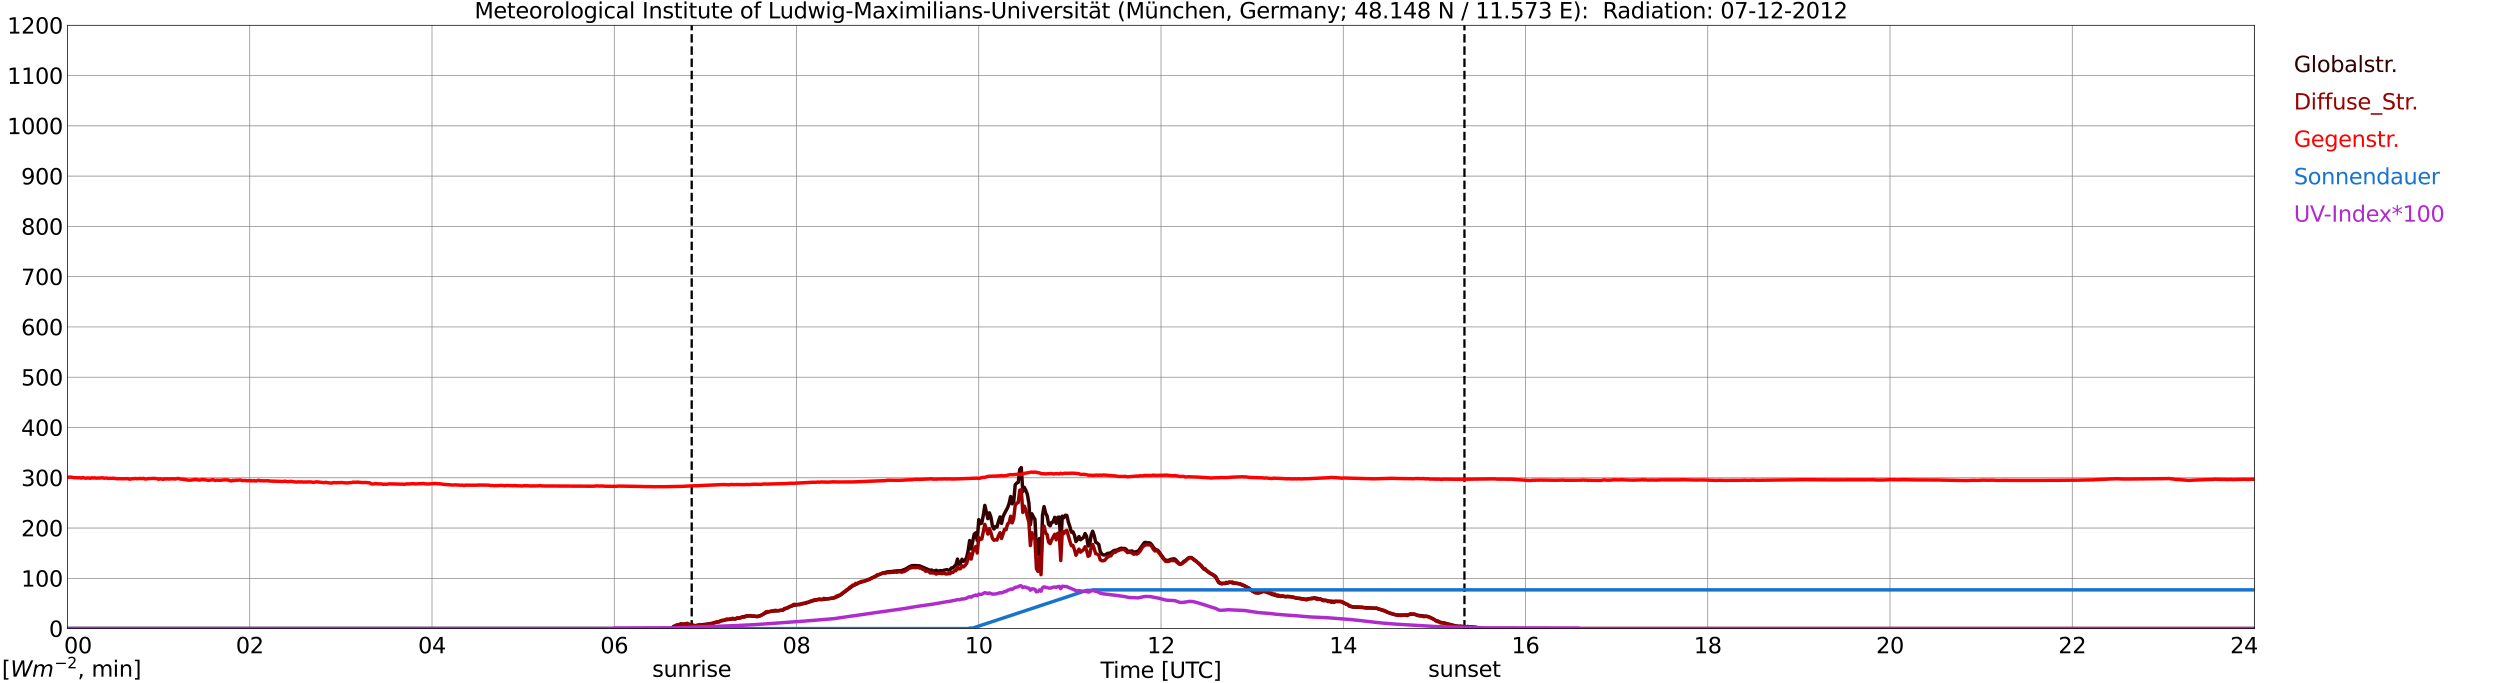 <?xml version="1.0" encoding="utf-8" standalone="no"?>
<!DOCTYPE svg PUBLIC "-//W3C//DTD SVG 1.1//EN"
  "http://www.w3.org/Graphics/SVG/1.1/DTD/svg11.dtd">
<svg xmlns:xlink="http://www.w3.org/1999/xlink" width="1085.4pt" height="296.64pt" viewBox="0 0 1085.4 296.64" xmlns="http://www.w3.org/2000/svg" version="1.1">
 <defs>
  <style type="text/css">*{stroke-linejoin: round; stroke-linecap: butt}</style>
 </defs>
 <g id="figure_1">
  <g id="patch_1">
   <path d="M 0 296.64 
L 1085.4 296.64 
L 1085.4 0 
L 0 0 
z
" style="fill: #ffffff"/>
  </g>
  <g id="axes_1">
   <g id="patch_2">
    <path d="M 29.306 272.909 
L 978.814 272.909 
L 978.814 10.976 
L 29.306 10.976 
z
" style="fill: #ffffff"/>
   </g>
   <g id="patch_3">
    <path d="M 978.814 272.909 
L 978.814 272.909 
L 978.814 10.976 
L 978.814 10.976 
z
" clip-path="url(#p6f1189d2c7)" style="fill: #d3d3d3; opacity: 0.25; stroke: #d3d3d3; stroke-linejoin: miter"/>
   </g>
   <g id="matplotlib.axis_1">
    <g id="xtick_1">
     <g id="line2d_1">
      <path d="M 29.306 272.909 
L 29.306 10.976 
" clip-path="url(#p6f1189d2c7)" style="fill: none; stroke: #808080; stroke-width: 0.3; stroke-linecap: square"/>
     </g>
     <g id="line2d_2"/>
     <g id="text_1">
      <!--    00 -->
      <g transform="translate(18.733 283.627) scale(0.095 -0.095)">
       <defs>
        <path id="DejaVuSans-20" transform="scale(0.016)"/>
        <path id="DejaVuSans-30" d="M 2034 4250 
Q 1547 4250 1301 3770 
Q 1056 3291 1056 2328 
Q 1056 1369 1301 889 
Q 1547 409 2034 409 
Q 2525 409 2770 889 
Q 3016 1369 3016 2328 
Q 3016 3291 2770 3770 
Q 2525 4250 2034 4250 
z
M 2034 4750 
Q 2819 4750 3233 4129 
Q 3647 3509 3647 2328 
Q 3647 1150 3233 529 
Q 2819 -91 2034 -91 
Q 1250 -91 836 529 
Q 422 1150 422 2328 
Q 422 3509 836 4129 
Q 1250 4750 2034 4750 
z
" transform="scale(0.016)"/>
       </defs>
       <use xlink:href="#DejaVuSans-20"/>
       <use xlink:href="#DejaVuSans-20" transform="translate(31.787 0)"/>
       <use xlink:href="#DejaVuSans-20" transform="translate(63.574 0)"/>
       <use xlink:href="#DejaVuSans-30" transform="translate(95.361 0)"/>
       <use xlink:href="#DejaVuSans-30" transform="translate(158.984 0)"/>
      </g>
     </g>
    </g>
    <g id="xtick_2">
     <g id="line2d_3">
      <path d="M 108.431 272.909 
L 108.431 10.976 
" clip-path="url(#p6f1189d2c7)" style="fill: none; stroke: #808080; stroke-width: 0.3; stroke-linecap: square"/>
     </g>
     <g id="line2d_4"/>
     <g id="text_2">
      <!-- 02 -->
      <g transform="translate(102.387 283.627) scale(0.095 -0.095)">
       <defs>
        <path id="DejaVuSans-32" d="M 1228 531 
L 3431 531 
L 3431 0 
L 469 0 
L 469 531 
Q 828 903 1448 1529 
Q 2069 2156 2228 2338 
Q 2531 2678 2651 2914 
Q 2772 3150 2772 3378 
Q 2772 3750 2511 3984 
Q 2250 4219 1831 4219 
Q 1534 4219 1204 4116 
Q 875 4013 500 3803 
L 500 4441 
Q 881 4594 1212 4672 
Q 1544 4750 1819 4750 
Q 2544 4750 2975 4387 
Q 3406 4025 3406 3419 
Q 3406 3131 3298 2873 
Q 3191 2616 2906 2266 
Q 2828 2175 2409 1742 
Q 1991 1309 1228 531 
z
" transform="scale(0.016)"/>
       </defs>
       <use xlink:href="#DejaVuSans-30"/>
       <use xlink:href="#DejaVuSans-32" transform="translate(63.623 0)"/>
      </g>
     </g>
    </g>
    <g id="xtick_3">
     <g id="line2d_5">
      <path d="M 187.557 272.909 
L 187.557 10.976 
" clip-path="url(#p6f1189d2c7)" style="fill: none; stroke: #808080; stroke-width: 0.3; stroke-linecap: square"/>
     </g>
     <g id="line2d_6"/>
     <g id="text_3">
      <!-- 04 -->
      <g transform="translate(181.513 283.627) scale(0.095 -0.095)">
       <defs>
        <path id="DejaVuSans-34" d="M 2419 4116 
L 825 1625 
L 2419 1625 
L 2419 4116 
z
M 2253 4666 
L 3047 4666 
L 3047 1625 
L 3713 1625 
L 3713 1100 
L 3047 1100 
L 3047 0 
L 2419 0 
L 2419 1100 
L 313 1100 
L 313 1709 
L 2253 4666 
z
" transform="scale(0.016)"/>
       </defs>
       <use xlink:href="#DejaVuSans-30"/>
       <use xlink:href="#DejaVuSans-34" transform="translate(63.623 0)"/>
      </g>
     </g>
    </g>
    <g id="xtick_4">
     <g id="line2d_7">
      <path d="M 266.683 272.909 
L 266.683 10.976 
" clip-path="url(#p6f1189d2c7)" style="fill: none; stroke: #808080; stroke-width: 0.3; stroke-linecap: square"/>
     </g>
     <g id="line2d_8"/>
     <g id="text_4">
      <!-- 06 -->
      <g transform="translate(260.638 283.627) scale(0.095 -0.095)">
       <defs>
        <path id="DejaVuSans-36" d="M 2113 2584 
Q 1688 2584 1439 2293 
Q 1191 2003 1191 1497 
Q 1191 994 1439 701 
Q 1688 409 2113 409 
Q 2538 409 2786 701 
Q 3034 994 3034 1497 
Q 3034 2003 2786 2293 
Q 2538 2584 2113 2584 
z
M 3366 4563 
L 3366 3988 
Q 3128 4100 2886 4159 
Q 2644 4219 2406 4219 
Q 1781 4219 1451 3797 
Q 1122 3375 1075 2522 
Q 1259 2794 1537 2939 
Q 1816 3084 2150 3084 
Q 2853 3084 3261 2657 
Q 3669 2231 3669 1497 
Q 3669 778 3244 343 
Q 2819 -91 2113 -91 
Q 1303 -91 875 529 
Q 447 1150 447 2328 
Q 447 3434 972 4092 
Q 1497 4750 2381 4750 
Q 2619 4750 2861 4703 
Q 3103 4656 3366 4563 
z
" transform="scale(0.016)"/>
       </defs>
       <use xlink:href="#DejaVuSans-30"/>
       <use xlink:href="#DejaVuSans-36" transform="translate(63.623 0)"/>
      </g>
     </g>
    </g>
    <g id="xtick_5">
     <g id="line2d_9">
      <path d="M 345.808 272.909 
L 345.808 10.976 
" clip-path="url(#p6f1189d2c7)" style="fill: none; stroke: #808080; stroke-width: 0.3; stroke-linecap: square"/>
     </g>
     <g id="line2d_10"/>
     <g id="text_5">
      <!-- 08 -->
      <g transform="translate(339.764 283.627) scale(0.095 -0.095)">
       <defs>
        <path id="DejaVuSans-38" d="M 2034 2216 
Q 1584 2216 1326 1975 
Q 1069 1734 1069 1313 
Q 1069 891 1326 650 
Q 1584 409 2034 409 
Q 2484 409 2743 651 
Q 3003 894 3003 1313 
Q 3003 1734 2745 1975 
Q 2488 2216 2034 2216 
z
M 1403 2484 
Q 997 2584 770 2862 
Q 544 3141 544 3541 
Q 544 4100 942 4425 
Q 1341 4750 2034 4750 
Q 2731 4750 3128 4425 
Q 3525 4100 3525 3541 
Q 3525 3141 3298 2862 
Q 3072 2584 2669 2484 
Q 3125 2378 3379 2068 
Q 3634 1759 3634 1313 
Q 3634 634 3220 271 
Q 2806 -91 2034 -91 
Q 1263 -91 848 271 
Q 434 634 434 1313 
Q 434 1759 690 2068 
Q 947 2378 1403 2484 
z
M 1172 3481 
Q 1172 3119 1398 2916 
Q 1625 2713 2034 2713 
Q 2441 2713 2670 2916 
Q 2900 3119 2900 3481 
Q 2900 3844 2670 4047 
Q 2441 4250 2034 4250 
Q 1625 4250 1398 4047 
Q 1172 3844 1172 3481 
z
" transform="scale(0.016)"/>
       </defs>
       <use xlink:href="#DejaVuSans-30"/>
       <use xlink:href="#DejaVuSans-38" transform="translate(63.623 0)"/>
      </g>
     </g>
    </g>
    <g id="xtick_6">
     <g id="line2d_11">
      <path d="M 424.934 272.909 
L 424.934 10.976 
" clip-path="url(#p6f1189d2c7)" style="fill: none; stroke: #808080; stroke-width: 0.3; stroke-linecap: square"/>
     </g>
     <g id="line2d_12"/>
     <g id="text_6">
      <!-- 10 -->
      <g transform="translate(418.89 283.627) scale(0.095 -0.095)">
       <defs>
        <path id="DejaVuSans-31" d="M 794 531 
L 1825 531 
L 1825 4091 
L 703 3866 
L 703 4441 
L 1819 4666 
L 2450 4666 
L 2450 531 
L 3481 531 
L 3481 0 
L 794 0 
L 794 531 
z
" transform="scale(0.016)"/>
       </defs>
       <use xlink:href="#DejaVuSans-31"/>
       <use xlink:href="#DejaVuSans-30" transform="translate(63.623 0)"/>
      </g>
     </g>
    </g>
    <g id="xtick_7">
     <g id="line2d_13">
      <path d="M 504.06 272.909 
L 504.06 10.976 
" clip-path="url(#p6f1189d2c7)" style="fill: none; stroke: #808080; stroke-width: 0.3; stroke-linecap: square"/>
     </g>
     <g id="line2d_14"/>
     <g id="text_7">
      <!-- 12 -->
      <g transform="translate(498.015 283.627) scale(0.095 -0.095)">
       <use xlink:href="#DejaVuSans-31"/>
       <use xlink:href="#DejaVuSans-32" transform="translate(63.623 0)"/>
      </g>
     </g>
    </g>
    <g id="xtick_8">
     <g id="line2d_15">
      <path d="M 583.185 272.909 
L 583.185 10.976 
" clip-path="url(#p6f1189d2c7)" style="fill: none; stroke: #808080; stroke-width: 0.3; stroke-linecap: square"/>
     </g>
     <g id="line2d_16"/>
     <g id="text_8">
      <!-- 14 -->
      <g transform="translate(577.141 283.627) scale(0.095 -0.095)">
       <use xlink:href="#DejaVuSans-31"/>
       <use xlink:href="#DejaVuSans-34" transform="translate(63.623 0)"/>
      </g>
     </g>
    </g>
    <g id="xtick_9">
     <g id="line2d_17">
      <path d="M 662.311 272.909 
L 662.311 10.976 
" clip-path="url(#p6f1189d2c7)" style="fill: none; stroke: #808080; stroke-width: 0.3; stroke-linecap: square"/>
     </g>
     <g id="line2d_18"/>
     <g id="text_9">
      <!-- 16 -->
      <g transform="translate(656.267 283.627) scale(0.095 -0.095)">
       <use xlink:href="#DejaVuSans-31"/>
       <use xlink:href="#DejaVuSans-36" transform="translate(63.623 0)"/>
      </g>
     </g>
    </g>
    <g id="xtick_10">
     <g id="line2d_19">
      <path d="M 741.437 272.909 
L 741.437 10.976 
" clip-path="url(#p6f1189d2c7)" style="fill: none; stroke: #808080; stroke-width: 0.3; stroke-linecap: square"/>
     </g>
     <g id="line2d_20"/>
     <g id="text_10">
      <!-- 18 -->
      <g transform="translate(735.392 283.627) scale(0.095 -0.095)">
       <use xlink:href="#DejaVuSans-31"/>
       <use xlink:href="#DejaVuSans-38" transform="translate(63.623 0)"/>
      </g>
     </g>
    </g>
    <g id="xtick_11">
     <g id="line2d_21">
      <path d="M 820.562 272.909 
L 820.562 10.976 
" clip-path="url(#p6f1189d2c7)" style="fill: none; stroke: #808080; stroke-width: 0.3; stroke-linecap: square"/>
     </g>
     <g id="line2d_22"/>
     <g id="text_11">
      <!-- 20 -->
      <g transform="translate(814.518 283.627) scale(0.095 -0.095)">
       <use xlink:href="#DejaVuSans-32"/>
       <use xlink:href="#DejaVuSans-30" transform="translate(63.623 0)"/>
      </g>
     </g>
    </g>
    <g id="xtick_12">
     <g id="line2d_23">
      <path d="M 899.688 272.909 
L 899.688 10.976 
" clip-path="url(#p6f1189d2c7)" style="fill: none; stroke: #808080; stroke-width: 0.3; stroke-linecap: square"/>
     </g>
     <g id="line2d_24"/>
     <g id="text_12">
      <!-- 22 -->
      <g transform="translate(893.644 283.627) scale(0.095 -0.095)">
       <use xlink:href="#DejaVuSans-32"/>
       <use xlink:href="#DejaVuSans-32" transform="translate(63.623 0)"/>
      </g>
     </g>
    </g>
    <g id="xtick_13">
     <g id="line2d_25">
      <path d="M 978.814 272.909 
L 978.814 10.976 
" clip-path="url(#p6f1189d2c7)" style="fill: none; stroke: #808080; stroke-width: 0.3; stroke-linecap: square"/>
     </g>
     <g id="line2d_26"/>
     <g id="text_13">
      <!-- 24    -->
      <g transform="translate(968.241 283.627) scale(0.095 -0.095)">
       <use xlink:href="#DejaVuSans-32"/>
       <use xlink:href="#DejaVuSans-34" transform="translate(63.623 0)"/>
       <use xlink:href="#DejaVuSans-20" transform="translate(127.246 0)"/>
       <use xlink:href="#DejaVuSans-20" transform="translate(159.033 0)"/>
       <use xlink:href="#DejaVuSans-20" transform="translate(190.82 0)"/>
      </g>
     </g>
    </g>
    <g id="text_14">
     <!-- Time [UTC] -->
     <g transform="translate(477.806 294.322) scale(0.095 -0.095)">
      <defs>
       <path id="DejaVuSans-54" d="M -19 4666 
L 3928 4666 
L 3928 4134 
L 2272 4134 
L 2272 0 
L 1638 0 
L 1638 4134 
L -19 4134 
L -19 4666 
z
" transform="scale(0.016)"/>
       <path id="DejaVuSans-69" d="M 603 3500 
L 1178 3500 
L 1178 0 
L 603 0 
L 603 3500 
z
M 603 4863 
L 1178 4863 
L 1178 4134 
L 603 4134 
L 603 4863 
z
" transform="scale(0.016)"/>
       <path id="DejaVuSans-6d" d="M 3328 2828 
Q 3544 3216 3844 3400 
Q 4144 3584 4550 3584 
Q 5097 3584 5394 3201 
Q 5691 2819 5691 2113 
L 5691 0 
L 5113 0 
L 5113 2094 
Q 5113 2597 4934 2840 
Q 4756 3084 4391 3084 
Q 3944 3084 3684 2787 
Q 3425 2491 3425 1978 
L 3425 0 
L 2847 0 
L 2847 2094 
Q 2847 2600 2669 2842 
Q 2491 3084 2119 3084 
Q 1678 3084 1418 2786 
Q 1159 2488 1159 1978 
L 1159 0 
L 581 0 
L 581 3500 
L 1159 3500 
L 1159 2956 
Q 1356 3278 1631 3431 
Q 1906 3584 2284 3584 
Q 2666 3584 2933 3390 
Q 3200 3197 3328 2828 
z
" transform="scale(0.016)"/>
       <path id="DejaVuSans-65" d="M 3597 1894 
L 3597 1613 
L 953 1613 
Q 991 1019 1311 708 
Q 1631 397 2203 397 
Q 2534 397 2845 478 
Q 3156 559 3463 722 
L 3463 178 
Q 3153 47 2828 -22 
Q 2503 -91 2169 -91 
Q 1331 -91 842 396 
Q 353 884 353 1716 
Q 353 2575 817 3079 
Q 1281 3584 2069 3584 
Q 2775 3584 3186 3129 
Q 3597 2675 3597 1894 
z
M 3022 2063 
Q 3016 2534 2758 2815 
Q 2500 3097 2075 3097 
Q 1594 3097 1305 2825 
Q 1016 2553 972 2059 
L 3022 2063 
z
" transform="scale(0.016)"/>
       <path id="DejaVuSans-5b" d="M 550 4863 
L 1875 4863 
L 1875 4416 
L 1125 4416 
L 1125 -397 
L 1875 -397 
L 1875 -844 
L 550 -844 
L 550 4863 
z
" transform="scale(0.016)"/>
       <path id="DejaVuSans-55" d="M 556 4666 
L 1191 4666 
L 1191 1831 
Q 1191 1081 1462 751 
Q 1734 422 2344 422 
Q 2950 422 3222 751 
Q 3494 1081 3494 1831 
L 3494 4666 
L 4128 4666 
L 4128 1753 
Q 4128 841 3676 375 
Q 3225 -91 2344 -91 
Q 1459 -91 1007 375 
Q 556 841 556 1753 
L 556 4666 
z
" transform="scale(0.016)"/>
       <path id="DejaVuSans-43" d="M 4122 4306 
L 4122 3641 
Q 3803 3938 3442 4084 
Q 3081 4231 2675 4231 
Q 1875 4231 1450 3742 
Q 1025 3253 1025 2328 
Q 1025 1406 1450 917 
Q 1875 428 2675 428 
Q 3081 428 3442 575 
Q 3803 722 4122 1019 
L 4122 359 
Q 3791 134 3420 21 
Q 3050 -91 2638 -91 
Q 1578 -91 968 557 
Q 359 1206 359 2328 
Q 359 3453 968 4101 
Q 1578 4750 2638 4750 
Q 3056 4750 3426 4639 
Q 3797 4528 4122 4306 
z
" transform="scale(0.016)"/>
       <path id="DejaVuSans-5d" d="M 1947 4863 
L 1947 -844 
L 622 -844 
L 622 -397 
L 1369 -397 
L 1369 4416 
L 622 4416 
L 622 4863 
L 1947 4863 
z
" transform="scale(0.016)"/>
      </defs>
      <use xlink:href="#DejaVuSans-54"/>
      <use xlink:href="#DejaVuSans-69" transform="translate(57.959 0)"/>
      <use xlink:href="#DejaVuSans-6d" transform="translate(85.742 0)"/>
      <use xlink:href="#DejaVuSans-65" transform="translate(183.154 0)"/>
      <use xlink:href="#DejaVuSans-20" transform="translate(244.678 0)"/>
      <use xlink:href="#DejaVuSans-5b" transform="translate(276.465 0)"/>
      <use xlink:href="#DejaVuSans-55" transform="translate(315.479 0)"/>
      <use xlink:href="#DejaVuSans-54" transform="translate(388.672 0)"/>
      <use xlink:href="#DejaVuSans-43" transform="translate(443.881 0)"/>
      <use xlink:href="#DejaVuSans-5d" transform="translate(513.705 0)"/>
     </g>
    </g>
   </g>
   <g id="matplotlib.axis_2">
    <g id="ytick_1">
     <g id="line2d_27">
      <path d="M 29.306 272.909 
L 978.814 272.909 
" clip-path="url(#p6f1189d2c7)" style="fill: none; stroke: #808080; stroke-width: 0.3; stroke-linecap: square"/>
     </g>
     <g id="line2d_28"/>
     <g id="text_15">
      <!-- 0 -->
      <g transform="translate(21.261 276.518) scale(0.095 -0.095)">
       <use xlink:href="#DejaVuSans-30"/>
      </g>
     </g>
    </g>
    <g id="ytick_2">
     <g id="line2d_29">
      <path d="M 29.306 251.081 
L 978.814 251.081 
" clip-path="url(#p6f1189d2c7)" style="fill: none; stroke: #808080; stroke-width: 0.3; stroke-linecap: square"/>
     </g>
     <g id="line2d_30"/>
     <g id="text_16">
      <!-- 100 -->
      <g transform="translate(9.173 254.69) scale(0.095 -0.095)">
       <use xlink:href="#DejaVuSans-31"/>
       <use xlink:href="#DejaVuSans-30" transform="translate(63.623 0)"/>
       <use xlink:href="#DejaVuSans-30" transform="translate(127.246 0)"/>
      </g>
     </g>
    </g>
    <g id="ytick_3">
     <g id="line2d_31">
      <path d="M 29.306 229.253 
L 978.814 229.253 
" clip-path="url(#p6f1189d2c7)" style="fill: none; stroke: #808080; stroke-width: 0.3; stroke-linecap: square"/>
     </g>
     <g id="line2d_32"/>
     <g id="text_17">
      <!-- 200 -->
      <g transform="translate(9.173 232.863) scale(0.095 -0.095)">
       <use xlink:href="#DejaVuSans-32"/>
       <use xlink:href="#DejaVuSans-30" transform="translate(63.623 0)"/>
       <use xlink:href="#DejaVuSans-30" transform="translate(127.246 0)"/>
      </g>
     </g>
    </g>
    <g id="ytick_4">
     <g id="line2d_33">
      <path d="M 29.306 207.426 
L 978.814 207.426 
" clip-path="url(#p6f1189d2c7)" style="fill: none; stroke: #808080; stroke-width: 0.3; stroke-linecap: square"/>
     </g>
     <g id="line2d_34"/>
     <g id="text_18">
      <!-- 300 -->
      <g transform="translate(9.173 211.035) scale(0.095 -0.095)">
       <defs>
        <path id="DejaVuSans-33" d="M 2597 2516 
Q 3050 2419 3304 2112 
Q 3559 1806 3559 1356 
Q 3559 666 3084 287 
Q 2609 -91 1734 -91 
Q 1441 -91 1130 -33 
Q 819 25 488 141 
L 488 750 
Q 750 597 1062 519 
Q 1375 441 1716 441 
Q 2309 441 2620 675 
Q 2931 909 2931 1356 
Q 2931 1769 2642 2001 
Q 2353 2234 1838 2234 
L 1294 2234 
L 1294 2753 
L 1863 2753 
Q 2328 2753 2575 2939 
Q 2822 3125 2822 3475 
Q 2822 3834 2567 4026 
Q 2313 4219 1838 4219 
Q 1578 4219 1281 4162 
Q 984 4106 628 3988 
L 628 4550 
Q 988 4650 1302 4700 
Q 1616 4750 1894 4750 
Q 2613 4750 3031 4423 
Q 3450 4097 3450 3541 
Q 3450 3153 3228 2886 
Q 3006 2619 2597 2516 
z
" transform="scale(0.016)"/>
       </defs>
       <use xlink:href="#DejaVuSans-33"/>
       <use xlink:href="#DejaVuSans-30" transform="translate(63.623 0)"/>
       <use xlink:href="#DejaVuSans-30" transform="translate(127.246 0)"/>
      </g>
     </g>
    </g>
    <g id="ytick_5">
     <g id="line2d_35">
      <path d="M 29.306 185.598 
L 978.814 185.598 
" clip-path="url(#p6f1189d2c7)" style="fill: none; stroke: #808080; stroke-width: 0.3; stroke-linecap: square"/>
     </g>
     <g id="line2d_36"/>
     <g id="text_19">
      <!-- 400 -->
      <g transform="translate(9.173 189.207) scale(0.095 -0.095)">
       <use xlink:href="#DejaVuSans-34"/>
       <use xlink:href="#DejaVuSans-30" transform="translate(63.623 0)"/>
       <use xlink:href="#DejaVuSans-30" transform="translate(127.246 0)"/>
      </g>
     </g>
    </g>
    <g id="ytick_6">
     <g id="line2d_37">
      <path d="M 29.306 163.77 
L 978.814 163.77 
" clip-path="url(#p6f1189d2c7)" style="fill: none; stroke: #808080; stroke-width: 0.3; stroke-linecap: square"/>
     </g>
     <g id="line2d_38"/>
     <g id="text_20">
      <!-- 500 -->
      <g transform="translate(9.173 167.379) scale(0.095 -0.095)">
       <defs>
        <path id="DejaVuSans-35" d="M 691 4666 
L 3169 4666 
L 3169 4134 
L 1269 4134 
L 1269 2991 
Q 1406 3038 1543 3061 
Q 1681 3084 1819 3084 
Q 2600 3084 3056 2656 
Q 3513 2228 3513 1497 
Q 3513 744 3044 326 
Q 2575 -91 1722 -91 
Q 1428 -91 1123 -41 
Q 819 9 494 109 
L 494 744 
Q 775 591 1075 516 
Q 1375 441 1709 441 
Q 2250 441 2565 725 
Q 2881 1009 2881 1497 
Q 2881 1984 2565 2268 
Q 2250 2553 1709 2553 
Q 1456 2553 1204 2497 
Q 953 2441 691 2322 
L 691 4666 
z
" transform="scale(0.016)"/>
       </defs>
       <use xlink:href="#DejaVuSans-35"/>
       <use xlink:href="#DejaVuSans-30" transform="translate(63.623 0)"/>
       <use xlink:href="#DejaVuSans-30" transform="translate(127.246 0)"/>
      </g>
     </g>
    </g>
    <g id="ytick_7">
     <g id="line2d_39">
      <path d="M 29.306 141.942 
L 978.814 141.942 
" clip-path="url(#p6f1189d2c7)" style="fill: none; stroke: #808080; stroke-width: 0.3; stroke-linecap: square"/>
     </g>
     <g id="line2d_40"/>
     <g id="text_21">
      <!-- 600 -->
      <g transform="translate(9.173 145.551) scale(0.095 -0.095)">
       <use xlink:href="#DejaVuSans-36"/>
       <use xlink:href="#DejaVuSans-30" transform="translate(63.623 0)"/>
       <use xlink:href="#DejaVuSans-30" transform="translate(127.246 0)"/>
      </g>
     </g>
    </g>
    <g id="ytick_8">
     <g id="line2d_41">
      <path d="M 29.306 120.114 
L 978.814 120.114 
" clip-path="url(#p6f1189d2c7)" style="fill: none; stroke: #808080; stroke-width: 0.3; stroke-linecap: square"/>
     </g>
     <g id="line2d_42"/>
     <g id="text_22">
      <!-- 700 -->
      <g transform="translate(9.173 123.724) scale(0.095 -0.095)">
       <defs>
        <path id="DejaVuSans-37" d="M 525 4666 
L 3525 4666 
L 3525 4397 
L 1831 0 
L 1172 0 
L 2766 4134 
L 525 4134 
L 525 4666 
z
" transform="scale(0.016)"/>
       </defs>
       <use xlink:href="#DejaVuSans-37"/>
       <use xlink:href="#DejaVuSans-30" transform="translate(63.623 0)"/>
       <use xlink:href="#DejaVuSans-30" transform="translate(127.246 0)"/>
      </g>
     </g>
    </g>
    <g id="ytick_9">
     <g id="line2d_43">
      <path d="M 29.306 98.287 
L 978.814 98.287 
" clip-path="url(#p6f1189d2c7)" style="fill: none; stroke: #808080; stroke-width: 0.3; stroke-linecap: square"/>
     </g>
     <g id="line2d_44"/>
     <g id="text_23">
      <!-- 800 -->
      <g transform="translate(9.173 101.896) scale(0.095 -0.095)">
       <use xlink:href="#DejaVuSans-38"/>
       <use xlink:href="#DejaVuSans-30" transform="translate(63.623 0)"/>
       <use xlink:href="#DejaVuSans-30" transform="translate(127.246 0)"/>
      </g>
     </g>
    </g>
    <g id="ytick_10">
     <g id="line2d_45">
      <path d="M 29.306 76.459 
L 978.814 76.459 
" clip-path="url(#p6f1189d2c7)" style="fill: none; stroke: #808080; stroke-width: 0.3; stroke-linecap: square"/>
     </g>
     <g id="line2d_46"/>
     <g id="text_24">
      <!-- 900 -->
      <g transform="translate(9.173 80.068) scale(0.095 -0.095)">
       <defs>
        <path id="DejaVuSans-39" d="M 703 97 
L 703 672 
Q 941 559 1184 500 
Q 1428 441 1663 441 
Q 2288 441 2617 861 
Q 2947 1281 2994 2138 
Q 2813 1869 2534 1725 
Q 2256 1581 1919 1581 
Q 1219 1581 811 2004 
Q 403 2428 403 3163 
Q 403 3881 828 4315 
Q 1253 4750 1959 4750 
Q 2769 4750 3195 4129 
Q 3622 3509 3622 2328 
Q 3622 1225 3098 567 
Q 2575 -91 1691 -91 
Q 1453 -91 1209 -44 
Q 966 3 703 97 
z
M 1959 2075 
Q 2384 2075 2632 2365 
Q 2881 2656 2881 3163 
Q 2881 3666 2632 3958 
Q 2384 4250 1959 4250 
Q 1534 4250 1286 3958 
Q 1038 3666 1038 3163 
Q 1038 2656 1286 2365 
Q 1534 2075 1959 2075 
z
" transform="scale(0.016)"/>
       </defs>
       <use xlink:href="#DejaVuSans-39"/>
       <use xlink:href="#DejaVuSans-30" transform="translate(63.623 0)"/>
       <use xlink:href="#DejaVuSans-30" transform="translate(127.246 0)"/>
      </g>
     </g>
    </g>
    <g id="ytick_11">
     <g id="line2d_47">
      <path d="M 29.306 54.631 
L 978.814 54.631 
" clip-path="url(#p6f1189d2c7)" style="fill: none; stroke: #808080; stroke-width: 0.3; stroke-linecap: square"/>
     </g>
     <g id="line2d_48"/>
     <g id="text_25">
      <!-- 1000 -->
      <g transform="translate(3.128 58.24) scale(0.095 -0.095)">
       <use xlink:href="#DejaVuSans-31"/>
       <use xlink:href="#DejaVuSans-30" transform="translate(63.623 0)"/>
       <use xlink:href="#DejaVuSans-30" transform="translate(127.246 0)"/>
       <use xlink:href="#DejaVuSans-30" transform="translate(190.869 0)"/>
      </g>
     </g>
    </g>
    <g id="ytick_12">
     <g id="line2d_49">
      <path d="M 29.306 32.803 
L 978.814 32.803 
" clip-path="url(#p6f1189d2c7)" style="fill: none; stroke: #808080; stroke-width: 0.3; stroke-linecap: square"/>
     </g>
     <g id="line2d_50"/>
     <g id="text_26">
      <!-- 1100 -->
      <g transform="translate(3.128 36.413) scale(0.095 -0.095)">
       <use xlink:href="#DejaVuSans-31"/>
       <use xlink:href="#DejaVuSans-31" transform="translate(63.623 0)"/>
       <use xlink:href="#DejaVuSans-30" transform="translate(127.246 0)"/>
       <use xlink:href="#DejaVuSans-30" transform="translate(190.869 0)"/>
      </g>
     </g>
    </g>
    <g id="ytick_13">
     <g id="line2d_51">
      <path d="M 29.306 10.976 
L 978.814 10.976 
" clip-path="url(#p6f1189d2c7)" style="fill: none; stroke: #808080; stroke-width: 0.3; stroke-linecap: square"/>
     </g>
     <g id="line2d_52"/>
     <g id="text_27">
      <!-- 1200 -->
      <g transform="translate(3.128 14.585) scale(0.095 -0.095)">
       <use xlink:href="#DejaVuSans-31"/>
       <use xlink:href="#DejaVuSans-32" transform="translate(63.623 0)"/>
       <use xlink:href="#DejaVuSans-30" transform="translate(127.246 0)"/>
       <use xlink:href="#DejaVuSans-30" transform="translate(190.869 0)"/>
      </g>
     </g>
    </g>
   </g>
   <g id="line2d_53">
    <path d="M 300.311 272.909 
L 300.311 10.976 
" clip-path="url(#p6f1189d2c7)" style="fill: none; stroke-dasharray: 3.7,1.6; stroke-dashoffset: 0; stroke: #000000"/>
   </g>
   <g id="line2d_54">
    <path d="M 635.804 272.909 
L 635.804 10.976 
" clip-path="url(#p6f1189d2c7)" style="fill: none; stroke-dasharray: 3.7,1.6; stroke-dashoffset: 0; stroke: #000000"/>
   </g>
   <g id="line2d_55">
    <path d="M 29.306 272.909 
L 291.739 272.909 
L 292.399 271.964 
L 295.036 271.106 
L 297.014 270.927 
L 299.652 271.134 
L 301.63 271.728 
L 308.883 270.661 
L 312.18 269.921 
L 312.839 269.595 
L 315.477 269.063 
L 320.752 268.351 
L 324.049 267.404 
L 324.708 267.432 
L 325.368 267.345 
L 328.665 267.67 
L 329.324 267.611 
L 330.643 267.079 
L 331.961 266.308 
L 333.28 265.745 
L 334.599 265.389 
L 337.896 265.182 
L 339.874 264.826 
L 343.171 263.287 
L 344.49 262.872 
L 347.127 262.309 
L 348.446 262.161 
L 349.105 261.953 
L 349.765 261.925 
L 352.402 260.976 
L 355.04 260.353 
L 357.018 260.295 
L 362.293 259.555 
L 363.612 259.022 
L 364.93 258.31 
L 370.206 254.401 
L 372.843 253.07 
L 376.799 251.795 
L 382.734 248.953 
L 384.053 248.566 
L 384.712 248.449 
L 385.371 248.211 
L 386.69 248.182 
L 388.668 247.916 
L 389.987 247.827 
L 391.306 247.768 
L 393.284 246.997 
L 394.603 246.168 
L 395.921 245.576 
L 397.24 245.546 
L 399.218 245.666 
L 403.834 247.619 
L 404.493 247.471 
L 405.153 247.916 
L 405.812 247.857 
L 406.471 247.589 
L 407.131 247.975 
L 408.45 247.709 
L 409.109 247.885 
L 409.768 247.589 
L 411.087 247.322 
L 411.746 247.53 
L 412.406 247.471 
L 413.065 246.582 
L 413.725 246.554 
L 415.043 245.161 
L 415.703 242.732 
L 416.362 245.013 
L 417.022 244.509 
L 417.681 242.821 
L 418.34 243.74 
L 419 243.236 
L 419.659 242.051 
L 420.318 239.119 
L 420.978 234.706 
L 421.637 238.349 
L 422.956 231.951 
L 423.615 231.329 
L 424.275 234.616 
L 424.934 225.615 
L 425.593 227.391 
L 426.253 227.095 
L 426.912 223.718 
L 427.572 219.424 
L 428.89 225.169 
L 429.55 222.653 
L 430.209 224.488 
L 430.869 228.398 
L 431.528 229.672 
L 432.187 228.574 
L 432.847 228.843 
L 433.506 226.296 
L 434.165 224.429 
L 434.825 227.271 
L 435.484 224.311 
L 436.144 222.888 
L 437.462 220.43 
L 438.122 218.564 
L 438.781 215.574 
L 439.44 218.743 
L 440.1 217.914 
L 440.759 210.479 
L 441.419 209.739 
L 442.078 209.414 
L 442.737 203.787 
L 443.397 203.016 
L 444.056 213.411 
L 444.716 211.606 
L 445.375 212.878 
L 446.034 214.626 
L 446.694 218.387 
L 447.353 227.776 
L 448.012 223.067 
L 448.672 224.458 
L 449.331 225.436 
L 449.991 238.912 
L 450.65 240.658 
L 451.309 233.817 
L 451.969 243.295 
L 452.628 223.541 
L 453.287 219.957 
L 453.947 222.74 
L 454.606 224.043 
L 455.266 227.658 
L 455.925 228.28 
L 456.584 226.798 
L 457.244 226.59 
L 457.903 224.606 
L 458.563 227.243 
L 459.222 224.637 
L 459.881 224.488 
L 460.541 236.275 
L 461.2 224.104 
L 461.859 224.785 
L 462.519 223.689 
L 463.178 223.777 
L 463.838 226.651 
L 464.497 228.664 
L 465.156 231.063 
L 465.816 230.886 
L 466.475 232.366 
L 467.134 235.121 
L 467.794 234.263 
L 468.453 232.96 
L 469.113 234.35 
L 470.431 233.344 
L 471.091 231.657 
L 471.75 232.811 
L 472.409 237.046 
L 473.069 236.542 
L 473.728 232.307 
L 474.388 230.648 
L 475.047 232.486 
L 475.706 235.387 
L 476.366 235.773 
L 477.025 236.334 
L 477.685 239.386 
L 478.344 240.54 
L 479.003 240.896 
L 479.663 240.955 
L 480.981 240.215 
L 481.641 240.215 
L 482.3 239.977 
L 483.619 239.03 
L 484.938 238.794 
L 486.256 238.172 
L 486.916 238.024 
L 487.575 238.142 
L 488.235 238.113 
L 488.894 238.467 
L 489.553 239.268 
L 490.213 239.355 
L 491.532 239.209 
L 492.191 239.89 
L 492.85 239.624 
L 494.169 239.296 
L 496.807 235.594 
L 497.466 235.446 
L 498.125 235.743 
L 498.785 235.625 
L 499.444 235.861 
L 500.103 236.603 
L 500.763 237.637 
L 501.422 238.379 
L 502.741 238.971 
L 505.379 242.645 
L 506.038 243.147 
L 506.697 243.354 
L 507.357 243.295 
L 508.016 242.939 
L 509.335 242.645 
L 509.994 242.673 
L 510.654 243.236 
L 511.972 244.716 
L 512.632 244.864 
L 513.291 244.48 
L 513.95 243.769 
L 514.61 243.385 
L 515.929 242.258 
L 516.588 242.023 
L 517.247 242.081 
L 517.907 242.496 
L 520.544 244.716 
L 521.204 245.279 
L 522.522 246.908 
L 523.182 247.263 
L 525.16 248.774 
L 527.138 249.929 
L 527.797 250.699 
L 529.116 252.832 
L 529.776 253.305 
L 530.435 253.423 
L 531.094 253.305 
L 531.754 253.364 
L 532.413 253.246 
L 533.073 252.949 
L 533.732 252.832 
L 534.391 252.862 
L 535.051 253.07 
L 537.029 253.305 
L 537.688 253.454 
L 538.348 253.454 
L 539.666 254.017 
L 542.304 255.409 
L 542.963 256.149 
L 544.282 256.92 
L 544.941 257.274 
L 546.26 257.511 
L 547.579 257.156 
L 548.238 256.772 
L 549.557 256.948 
L 551.535 257.688 
L 552.195 258.103 
L 552.854 258.223 
L 554.832 258.815 
L 556.81 258.843 
L 558.129 259.081 
L 559.448 258.991 
L 560.107 259.022 
L 560.766 259.199 
L 561.426 259.229 
L 562.745 259.672 
L 563.404 259.762 
L 564.063 259.703 
L 566.042 260.087 
L 566.701 260.177 
L 570.657 259.555 
L 571.976 259.792 
L 574.613 260.532 
L 575.273 260.532 
L 577.251 261.037 
L 577.91 261.006 
L 579.229 261.096 
L 579.889 261.006 
L 580.548 261.096 
L 581.867 261.124 
L 583.185 261.539 
L 586.482 263.315 
L 587.801 263.582 
L 590.439 263.671 
L 597.692 264.117 
L 601.648 265.448 
L 603.626 266.249 
L 605.604 266.841 
L 606.923 267.017 
L 608.242 267.017 
L 609.561 267.048 
L 610.879 267.017 
L 612.858 266.603 
L 614.176 266.692 
L 615.495 267.138 
L 619.451 267.581 
L 620.111 267.699 
L 622.089 268.617 
L 624.067 269.831 
L 626.045 270.366 
L 627.364 270.573 
L 631.98 271.728 
L 633.958 271.994 
L 634.617 271.994 
L 635.276 272.171 
L 635.936 272.112 
L 638.573 272.261 
L 639.233 272.291 
L 639.892 272.468 
L 640.552 272.35 
L 641.87 272.498 
L 642.53 272.586 
L 643.189 272.909 
L 978.154 272.909 
L 978.154 272.909 
" clip-path="url(#p6f1189d2c7)" style="fill: none; stroke: #330000; stroke-width: 1.5; stroke-linecap: square"/>
   </g>
   <g id="line2d_56">
    <path d="M 29.306 272.909 
L 291.739 272.909 
L 292.399 272.036 
L 293.058 271.994 
L 293.717 271.322 
L 294.377 271.322 
L 295.036 271.154 
L 295.696 270.776 
L 296.355 271.027 
L 297.014 271.027 
L 298.333 270.608 
L 299.652 271.363 
L 300.971 271.405 
L 301.63 271.614 
L 302.289 271.573 
L 303.608 271.195 
L 304.267 271.195 
L 304.927 271.614 
L 306.246 271.28 
L 306.905 271.195 
L 307.564 271.28 
L 308.224 270.776 
L 308.883 270.986 
L 310.202 270.313 
L 311.521 269.894 
L 312.18 269.977 
L 312.839 269.558 
L 313.499 269.307 
L 314.158 269.39 
L 315.477 268.762 
L 316.136 268.844 
L 317.455 268.676 
L 318.114 268.425 
L 318.774 268.803 
L 319.433 268.762 
L 320.093 268.216 
L 321.411 268.34 
L 322.071 267.88 
L 322.73 267.963 
L 323.39 267.88 
L 324.049 267.502 
L 326.027 267.375 
L 326.686 267.544 
L 327.346 267.417 
L 328.665 267.712 
L 329.324 267.417 
L 329.983 267.334 
L 331.302 266.662 
L 332.621 265.57 
L 333.28 265.529 
L 333.94 265.612 
L 334.599 265.402 
L 335.258 265.319 
L 336.577 264.983 
L 337.896 265.151 
L 338.555 264.983 
L 339.874 264.942 
L 340.533 264.186 
L 341.852 263.975 
L 342.512 263.473 
L 343.83 263.01 
L 344.49 262.423 
L 345.149 262.381 
L 345.808 262.549 
L 346.468 262.464 
L 347.127 262.591 
L 348.446 261.96 
L 349.105 262.004 
L 349.765 261.668 
L 350.424 261.499 
L 351.083 261.458 
L 351.743 261.037 
L 352.402 260.869 
L 353.721 260.323 
L 354.38 260.408 
L 355.699 260.03 
L 357.018 260.323 
L 357.677 259.777 
L 358.337 260.072 
L 358.996 259.945 
L 359.655 259.989 
L 362.293 259.485 
L 362.952 258.898 
L 364.93 258.184 
L 366.249 257.092 
L 366.909 256.715 
L 367.568 256.042 
L 368.227 255.706 
L 368.887 254.993 
L 369.546 254.615 
L 370.206 254.028 
L 370.865 254.069 
L 371.524 253.273 
L 372.184 253.482 
L 372.843 252.978 
L 374.162 252.349 
L 374.821 252.474 
L 376.14 251.969 
L 376.799 251.55 
L 377.459 251.592 
L 378.118 251.09 
L 380.096 250.249 
L 380.756 249.577 
L 382.074 249.326 
L 383.393 248.78 
L 384.053 248.863 
L 384.712 248.822 
L 385.371 248.444 
L 386.031 248.612 
L 387.349 248.444 
L 388.009 248.486 
L 388.668 248.318 
L 389.328 248.444 
L 390.646 248.15 
L 391.306 248.444 
L 392.624 248.108 
L 393.943 247.353 
L 394.603 246.766 
L 395.262 246.639 
L 395.921 246.388 
L 397.899 246.471 
L 398.559 246.261 
L 399.218 246.639 
L 399.878 246.639 
L 400.537 247.143 
L 401.196 247.185 
L 401.856 248.025 
L 402.515 247.94 
L 403.175 247.984 
L 403.834 248.739 
L 405.153 248.739 
L 405.812 248.863 
L 406.471 249.241 
L 407.131 248.948 
L 407.79 248.863 
L 409.109 249.075 
L 409.768 248.78 
L 410.428 249.158 
L 411.087 249.199 
L 411.746 249.075 
L 412.406 249.075 
L 413.065 248.529 
L 413.725 248.529 
L 414.384 247.816 
L 415.043 247.772 
L 415.703 246.052 
L 416.362 247.017 
L 417.022 246.892 
L 417.681 245.633 
L 418.34 246.135 
L 419 245.506 
L 419.659 244.666 
L 420.978 240.385 
L 421.637 242.736 
L 422.297 240.049 
L 422.956 238.118 
L 423.615 237.279 
L 424.275 240.091 
L 424.934 233.416 
L 425.593 234.256 
L 426.253 234.005 
L 427.572 227.666 
L 428.231 229.555 
L 428.89 231.864 
L 429.55 229.472 
L 430.209 231.233 
L 430.869 233.752 
L 431.528 234.551 
L 432.187 234.298 
L 432.847 234.466 
L 433.506 232.578 
L 434.165 231.277 
L 434.825 233.796 
L 436.144 229.764 
L 436.803 229.976 
L 437.462 227.457 
L 438.122 226.911 
L 438.781 224.139 
L 439.44 226.994 
L 440.1 225.147 
L 440.759 219.44 
L 441.419 218.473 
L 442.078 218.18 
L 442.737 212.848 
L 443.397 212.597 
L 444.056 222.46 
L 444.716 219.732 
L 445.375 221.411 
L 446.034 224.351 
L 446.694 226.616 
L 447.353 236.858 
L 448.012 231.277 
L 448.672 232.955 
L 449.331 234.215 
L 449.991 246.934 
L 450.65 248.067 
L 451.309 241.601 
L 451.969 249.494 
L 452.628 231.696 
L 453.287 228.422 
L 453.947 231.401 
L 454.606 232.073 
L 455.266 235.389 
L 455.925 236.02 
L 456.584 234.466 
L 457.903 231.947 
L 458.563 234.341 
L 459.222 231.528 
L 459.881 231.654 
L 460.541 243.365 
L 461.2 230.646 
L 461.859 231.654 
L 462.519 230.604 
L 463.178 230.268 
L 464.497 234.97 
L 465.156 236.943 
L 465.816 236.775 
L 466.475 238.58 
L 467.134 241.056 
L 468.453 238.412 
L 469.113 239.713 
L 470.431 238.663 
L 471.091 237.362 
L 471.75 238.873 
L 472.409 241.518 
L 473.069 241.099 
L 473.728 237.74 
L 474.388 236.356 
L 475.047 238.161 
L 475.706 240.385 
L 476.366 240.554 
L 477.025 240.89 
L 477.685 243.072 
L 478.344 243.45 
L 479.003 243.45 
L 479.663 243.238 
L 480.322 242.4 
L 480.981 241.813 
L 481.641 241.435 
L 482.3 241.309 
L 482.96 240.344 
L 483.619 239.755 
L 484.278 239.755 
L 484.938 239.209 
L 485.597 239.041 
L 486.256 238.748 
L 487.575 238.495 
L 488.235 238.663 
L 489.553 239.923 
L 490.213 239.713 
L 491.532 240.049 
L 492.191 240.636 
L 492.85 240.385 
L 493.51 240.554 
L 494.169 240.176 
L 494.828 239.504 
L 496.147 237.362 
L 497.466 236.524 
L 499.444 236.566 
L 500.103 237.321 
L 500.763 238.495 
L 501.422 239.209 
L 502.082 238.999 
L 502.741 239.462 
L 504.719 242.105 
L 506.038 243.701 
L 506.697 243.784 
L 507.357 243.743 
L 508.675 243.238 
L 509.335 243.406 
L 509.994 243.282 
L 511.972 244.961 
L 512.632 245.043 
L 514.61 243.66 
L 515.929 242.4 
L 517.247 242.105 
L 518.566 243.282 
L 519.226 243.492 
L 519.885 244.205 
L 520.544 244.624 
L 521.204 245.38 
L 521.863 245.925 
L 522.522 246.892 
L 523.182 246.892 
L 523.841 247.648 
L 525.16 248.654 
L 526.479 249.409 
L 527.797 250.249 
L 528.457 251.424 
L 529.116 252.936 
L 529.776 252.936 
L 530.435 253.441 
L 531.094 253.187 
L 531.754 253.273 
L 532.413 252.81 
L 533.073 253.187 
L 533.732 252.642 
L 534.391 252.851 
L 535.051 252.642 
L 535.71 253.314 
L 536.369 253.104 
L 537.688 253.314 
L 539.007 253.901 
L 539.666 254.196 
L 540.326 254.237 
L 540.985 254.825 
L 541.644 255.034 
L 542.963 255.916 
L 543.623 256.588 
L 544.941 257.302 
L 546.26 257.302 
L 546.919 257.175 
L 547.579 256.881 
L 548.238 256.462 
L 548.898 256.798 
L 549.557 256.671 
L 550.216 257.26 
L 550.876 257.26 
L 552.195 257.511 
L 552.854 258.057 
L 553.513 257.889 
L 554.173 258.561 
L 554.832 258.308 
L 556.151 258.981 
L 556.81 258.644 
L 558.129 259.063 
L 558.788 258.854 
L 559.448 259.022 
L 560.766 259.063 
L 561.426 259.317 
L 565.382 260.155 
L 566.042 260.03 
L 566.701 260.367 
L 567.36 260.45 
L 568.02 260.113 
L 568.679 259.945 
L 569.338 260.03 
L 570.657 259.736 
L 571.976 260.281 
L 572.635 260.072 
L 573.295 259.989 
L 573.954 260.576 
L 574.613 260.827 
L 575.932 260.744 
L 576.592 261.205 
L 577.251 260.995 
L 577.91 261.499 
L 578.57 261.414 
L 579.229 261.541 
L 579.889 261.163 
L 582.526 261.122 
L 583.185 261.792 
L 583.845 261.96 
L 584.504 262.338 
L 585.164 262.423 
L 585.823 263.178 
L 586.482 263.219 
L 587.142 263.473 
L 589.12 263.514 
L 589.779 263.473 
L 590.439 263.682 
L 591.098 263.556 
L 593.076 264.018 
L 595.054 263.933 
L 595.714 264.101 
L 596.373 264.018 
L 597.032 264.143 
L 597.692 263.975 
L 598.351 264.311 
L 600.989 265.025 
L 601.648 265.361 
L 602.307 265.906 
L 602.967 265.992 
L 603.626 266.284 
L 606.923 267.207 
L 607.582 267.124 
L 608.242 267.249 
L 609.561 266.956 
L 610.22 266.998 
L 610.879 267.293 
L 612.198 266.537 
L 613.517 266.62 
L 614.176 266.703 
L 614.836 266.915 
L 615.495 267.249 
L 616.814 267.461 
L 617.473 267.502 
L 618.133 267.753 
L 619.451 267.585 
L 620.77 268.048 
L 622.748 269.013 
L 623.408 269.558 
L 624.067 269.517 
L 624.726 269.811 
L 625.386 270.44 
L 626.045 270.272 
L 626.705 270.523 
L 627.364 270.567 
L 628.683 271.154 
L 629.342 271.154 
L 631.32 271.741 
L 633.298 271.994 
L 633.958 271.826 
L 635.276 271.994 
L 635.936 272.077 
L 636.595 272.328 
L 637.255 271.951 
L 637.914 272.287 
L 639.233 272.077 
L 639.892 272.287 
L 640.552 272.287 
L 641.211 272.581 
L 641.87 272.664 
L 642.53 272.623 
L 643.189 272.909 
L 978.154 272.909 
L 978.154 272.909 
" clip-path="url(#p6f1189d2c7)" style="fill: none; stroke: #990000; stroke-width: 1.5; stroke-linecap: square"/>
   </g>
   <g id="line2d_57">
    <path d="M 29.306 207.205 
L 30.625 207.133 
L 32.603 207.434 
L 33.262 207.377 
L 33.921 207.471 
L 34.581 207.402 
L 35.24 207.58 
L 35.9 207.338 
L 37.218 207.642 
L 37.878 207.504 
L 38.537 207.515 
L 39.197 207.67 
L 39.856 207.426 
L 40.515 207.55 
L 41.175 207.465 
L 41.834 207.607 
L 42.493 207.528 
L 43.153 207.57 
L 44.472 207.432 
L 45.131 207.611 
L 46.45 207.539 
L 47.109 207.757 
L 47.768 207.629 
L 48.428 207.692 
L 49.087 207.594 
L 51.065 207.88 
L 51.725 207.801 
L 53.043 207.851 
L 55.681 207.808 
L 56.34 208.085 
L 57 207.912 
L 58.978 207.716 
L 59.637 207.886 
L 60.297 207.718 
L 61.615 207.79 
L 62.275 207.701 
L 62.934 207.949 
L 63.594 207.949 
L 64.253 207.79 
L 66.89 207.703 
L 68.209 207.814 
L 68.869 208.104 
L 69.528 207.845 
L 70.847 208.15 
L 71.506 207.832 
L 72.166 207.982 
L 72.825 207.853 
L 73.484 208.017 
L 74.144 207.853 
L 74.803 207.917 
L 75.462 207.829 
L 76.122 207.993 
L 76.781 207.779 
L 77.441 207.716 
L 78.1 207.945 
L 80.078 208.165 
L 82.056 208.495 
L 83.375 208.384 
L 84.694 208.152 
L 86.672 208.436 
L 87.991 208.163 
L 90.628 208.55 
L 92.606 208.248 
L 93.266 208.606 
L 93.925 208.478 
L 95.903 208.513 
L 97.222 208.331 
L 98.541 208.327 
L 99.2 208.449 
L 99.86 208.698 
L 100.519 208.785 
L 101.178 208.519 
L 101.838 208.646 
L 102.497 208.427 
L 103.156 208.55 
L 103.816 208.412 
L 104.475 208.388 
L 105.135 208.657 
L 106.453 208.595 
L 107.113 208.735 
L 107.772 208.67 
L 109.75 208.75 
L 110.41 208.674 
L 111.069 208.842 
L 112.388 208.51 
L 113.047 208.742 
L 113.707 208.685 
L 114.366 208.766 
L 116.344 208.709 
L 117.003 208.847 
L 122.938 209.036 
L 123.597 208.892 
L 124.916 209.115 
L 126.235 208.969 
L 128.213 209.255 
L 128.872 209.307 
L 129.532 209.167 
L 130.191 209.292 
L 130.85 209.174 
L 131.51 209.298 
L 134.807 209.218 
L 136.125 209.416 
L 137.444 209.198 
L 138.763 209.338 
L 140.741 209.558 
L 141.4 209.401 
L 142.719 209.639 
L 144.038 209.744 
L 144.697 209.495 
L 146.016 209.593 
L 146.676 209.517 
L 147.335 209.571 
L 147.994 209.464 
L 150.632 209.693 
L 151.951 209.543 
L 152.61 209.528 
L 153.269 209.322 
L 153.929 209.403 
L 155.247 209.311 
L 156.566 209.434 
L 157.226 209.519 
L 158.544 209.466 
L 160.523 209.634 
L 161.182 210.091 
L 161.841 210.156 
L 163.16 209.931 
L 163.819 210.078 
L 165.798 210.099 
L 166.457 210.318 
L 167.116 210.178 
L 167.776 210.252 
L 169.094 210.071 
L 175.029 210.217 
L 175.688 210.261 
L 176.348 210.11 
L 177.666 210.106 
L 178.985 210.03 
L 179.645 209.99 
L 180.304 210.121 
L 182.282 209.988 
L 182.941 210.032 
L 183.601 209.888 
L 184.92 210.113 
L 186.238 210.104 
L 188.876 209.914 
L 190.195 210.038 
L 190.854 210.043 
L 192.832 210.3 
L 196.788 210.593 
L 197.448 210.488 
L 200.085 210.649 
L 200.745 210.601 
L 201.404 210.809 
L 202.063 210.628 
L 206.679 210.656 
L 207.998 210.573 
L 211.954 210.619 
L 213.273 210.8 
L 213.932 210.783 
L 214.592 210.909 
L 215.251 210.809 
L 215.91 210.872 
L 217.229 210.743 
L 217.889 210.737 
L 219.207 210.907 
L 219.867 210.77 
L 223.164 210.896 
L 223.823 210.802 
L 224.482 210.925 
L 225.801 210.931 
L 226.461 211.003 
L 227.779 210.859 
L 228.439 210.927 
L 229.098 210.855 
L 229.757 210.975 
L 231.736 210.977 
L 233.714 210.942 
L 234.373 210.866 
L 235.692 210.986 
L 257.451 211.093 
L 259.43 210.946 
L 260.089 211.027 
L 261.408 210.999 
L 262.726 211.101 
L 267.342 211.156 
L 268.661 211.038 
L 278.552 211.204 
L 279.87 211.261 
L 282.508 211.254 
L 283.827 211.317 
L 286.464 211.291 
L 287.783 211.315 
L 296.355 211.156 
L 300.311 210.94 
L 300.971 210.962 
L 301.63 210.837 
L 302.289 210.927 
L 304.927 210.765 
L 312.839 210.422 
L 314.818 210.377 
L 316.136 210.479 
L 316.796 210.473 
L 317.455 210.329 
L 318.774 210.396 
L 320.093 210.368 
L 323.39 210.422 
L 324.049 210.309 
L 324.708 210.403 
L 327.346 210.237 
L 330.643 210.3 
L 331.302 210.119 
L 333.28 210.165 
L 334.599 210.117 
L 340.533 209.971 
L 343.83 209.776 
L 344.49 209.842 
L 345.808 209.741 
L 351.083 209.471 
L 352.402 209.383 
L 354.38 209.373 
L 355.04 209.274 
L 355.699 209.357 
L 356.359 209.255 
L 359.655 209.327 
L 361.634 209.189 
L 363.612 209.257 
L 370.206 209.237 
L 384.712 208.641 
L 385.371 208.486 
L 390.646 208.552 
L 394.603 208.299 
L 395.921 208.301 
L 397.24 208.096 
L 397.899 208.146 
L 398.559 208.061 
L 399.218 208.161 
L 401.856 207.995 
L 403.834 207.932 
L 404.493 207.825 
L 405.153 208.059 
L 405.812 207.989 
L 406.471 208.045 
L 407.131 207.945 
L 408.45 207.945 
L 409.768 207.925 
L 410.428 207.871 
L 411.087 207.986 
L 411.746 207.882 
L 413.725 207.98 
L 424.275 207.585 
L 424.934 207.718 
L 425.593 207.576 
L 426.253 207.314 
L 427.572 207.247 
L 428.89 206.838 
L 430.209 206.744 
L 432.847 206.668 
L 433.506 206.587 
L 434.165 206.638 
L 434.825 206.472 
L 435.484 206.633 
L 436.803 206.469 
L 438.122 206.173 
L 438.781 206.031 
L 439.44 206.125 
L 442.078 205.878 
L 442.737 206.015 
L 443.397 205.937 
L 444.716 205.533 
L 448.012 204.937 
L 448.672 205.103 
L 449.331 204.942 
L 451.309 205.332 
L 451.969 205.601 
L 453.947 205.743 
L 456.584 205.583 
L 457.244 205.773 
L 458.563 205.627 
L 459.881 205.743 
L 460.541 205.474 
L 461.2 205.703 
L 462.519 205.428 
L 463.178 205.5 
L 465.816 205.428 
L 467.134 205.524 
L 468.453 205.688 
L 469.113 205.994 
L 470.431 205.935 
L 471.75 206.077 
L 472.409 206.332 
L 473.069 206.273 
L 474.388 206.415 
L 476.366 206.262 
L 477.025 206.345 
L 477.685 206.266 
L 478.344 206.356 
L 479.003 206.212 
L 481.641 206.419 
L 483.619 206.609 
L 484.278 206.633 
L 485.597 206.86 
L 488.894 206.869 
L 489.553 207.009 
L 493.51 206.699 
L 494.169 206.705 
L 494.828 206.572 
L 496.147 206.59 
L 496.807 206.413 
L 499.444 206.435 
L 500.103 206.461 
L 500.763 206.251 
L 501.422 206.411 
L 506.697 206.284 
L 508.675 206.515 
L 509.335 206.566 
L 509.994 206.489 
L 511.313 206.677 
L 512.632 206.91 
L 513.291 206.795 
L 513.95 206.862 
L 514.61 207.078 
L 515.929 206.987 
L 519.885 207.126 
L 525.16 207.465 
L 525.819 207.532 
L 527.138 207.428 
L 529.116 207.415 
L 529.776 207.329 
L 532.413 207.358 
L 535.051 207.164 
L 539.666 206.974 
L 540.326 207.105 
L 540.985 207.048 
L 542.304 207.249 
L 544.282 207.351 
L 548.238 207.445 
L 548.898 207.594 
L 549.557 207.498 
L 552.195 207.77 
L 552.854 207.598 
L 557.47 207.783 
L 558.129 207.886 
L 559.448 207.84 
L 561.426 207.943 
L 562.085 207.845 
L 562.745 207.932 
L 564.063 207.849 
L 564.723 207.932 
L 566.042 207.864 
L 568.02 207.823 
L 577.251 207.384 
L 577.91 207.268 
L 581.207 207.471 
L 582.526 207.611 
L 583.185 207.519 
L 596.373 207.884 
L 604.286 207.661 
L 607.582 207.759 
L 612.858 207.825 
L 613.517 207.875 
L 614.836 207.744 
L 617.473 207.821 
L 618.133 207.742 
L 618.792 207.912 
L 620.111 207.849 
L 620.77 208 
L 622.748 207.986 
L 624.067 208.056 
L 624.726 208 
L 626.045 208.135 
L 626.705 208.013 
L 633.298 208.091 
L 649.123 207.89 
L 649.783 208.008 
L 653.739 208.013 
L 655.058 208.083 
L 655.717 208.011 
L 664.289 208.644 
L 665.608 208.462 
L 666.267 208.521 
L 666.927 208.434 
L 667.586 208.495 
L 668.246 208.414 
L 670.224 208.449 
L 671.542 208.456 
L 675.499 208.528 
L 676.817 208.478 
L 677.477 208.504 
L 678.136 208.395 
L 679.455 208.502 
L 681.433 208.508 
L 686.708 208.491 
L 687.368 208.379 
L 688.027 208.491 
L 688.686 208.436 
L 689.346 208.541 
L 690.664 208.519 
L 691.983 208.563 
L 695.28 208.576 
L 695.939 208.397 
L 696.599 208.34 
L 697.258 208.456 
L 698.577 208.445 
L 699.236 208.465 
L 700.555 208.286 
L 703.193 208.355 
L 703.852 208.266 
L 705.83 208.366 
L 707.808 208.436 
L 709.127 208.447 
L 712.424 208.366 
L 713.083 208.227 
L 713.743 208.379 
L 714.402 208.281 
L 715.062 208.425 
L 718.358 208.39 
L 719.018 208.484 
L 719.677 208.347 
L 720.337 208.434 
L 720.996 208.32 
L 728.909 208.353 
L 730.227 208.262 
L 735.502 208.397 
L 739.459 208.375 
L 742.756 208.495 
L 745.393 208.565 
L 746.712 208.493 
L 748.031 208.558 
L 750.009 208.561 
L 756.602 208.523 
L 757.262 208.454 
L 759.24 208.537 
L 761.218 208.449 
L 762.537 208.523 
L 782.978 208.27 
L 784.956 208.266 
L 795.506 208.34 
L 796.825 208.334 
L 813.309 208.29 
L 814.628 208.39 
L 815.947 208.39 
L 817.925 208.39 
L 820.562 208.255 
L 824.519 208.318 
L 825.837 208.257 
L 827.816 208.288 
L 832.431 208.362 
L 841.663 208.397 
L 843.641 208.46 
L 853.531 208.628 
L 856.828 208.534 
L 858.806 208.565 
L 860.785 208.449 
L 863.422 208.508 
L 864.741 208.443 
L 867.378 208.585 
L 869.357 208.541 
L 871.335 208.545 
L 873.313 208.582 
L 875.291 208.582 
L 894.413 208.541 
L 895.732 208.521 
L 902.326 208.469 
L 904.304 208.41 
L 908.919 208.329 
L 910.238 208.22 
L 914.194 208.063 
L 916.832 207.897 
L 917.491 207.93 
L 918.151 207.829 
L 918.81 207.893 
L 919.469 207.834 
L 920.788 207.934 
L 922.766 207.973 
L 925.404 207.952 
L 940.57 207.792 
L 941.888 207.757 
L 942.548 207.897 
L 943.207 207.921 
L 944.526 208.163 
L 945.845 208.207 
L 950.46 208.593 
L 952.438 208.449 
L 956.395 208.29 
L 957.714 208.242 
L 959.692 208.168 
L 960.351 208.194 
L 961.67 208.028 
L 963.648 208.146 
L 966.285 208.15 
L 966.945 208.231 
L 968.264 208.128 
L 969.582 208.224 
L 971.561 208.137 
L 973.539 208.122 
L 974.198 208.054 
L 975.517 208.168 
L 977.495 208.05 
L 978.154 208.093 
L 978.154 208.093 
" clip-path="url(#p6f1189d2c7)" style="fill: none; stroke: #ff0000; stroke-width: 1.5; stroke-linecap: square"/>
   </g>
   <g id="line2d_58">
    <path d="M 29.306 272.909 
L 420.318 272.909 
L 420.978 272.691 
L 422.297 272.691 
L 471.75 256.32 
L 473.728 256.32 
L 474.388 256.101 
L 978.154 256.101 
L 978.154 256.101 
" clip-path="url(#p6f1189d2c7)" style="fill: none; stroke: #1773cc; stroke-width: 1.5; stroke-linecap: square"/>
   </g>
   <g id="line2d_59">
    <path d="M 29.306 272.909 
L 266.023 272.909 
L 266.683 272.691 
L 293.058 272.581 
L 320.093 271.577 
L 328.005 271.163 
L 331.302 270.944 
L 349.765 269.613 
L 356.359 269.067 
L 362.293 268.565 
L 368.887 267.583 
L 372.843 267.037 
L 381.415 265.793 
L 385.371 265.247 
L 393.284 264.112 
L 397.24 263.414 
L 405.812 262.17 
L 411.087 261.231 
L 412.406 261.056 
L 414.384 260.642 
L 415.043 260.532 
L 415.703 260.292 
L 416.362 260.423 
L 417.681 260.03 
L 418.34 260.074 
L 419.659 259.725 
L 420.318 259.288 
L 420.978 259.07 
L 421.637 259.288 
L 422.297 258.83 
L 423.615 258.328 
L 424.275 258.655 
L 424.934 257.957 
L 425.593 258.066 
L 426.253 258.022 
L 427.572 257.302 
L 428.89 257.673 
L 429.55 257.433 
L 430.869 257.935 
L 432.187 257.891 
L 433.506 257.564 
L 434.165 257.302 
L 434.825 257.433 
L 436.144 256.844 
L 436.803 256.756 
L 437.462 256.254 
L 438.122 256.101 
L 438.781 255.73 
L 439.44 255.883 
L 440.759 255.01 
L 442.078 254.77 
L 442.737 254.312 
L 443.397 254.355 
L 444.056 255.119 
L 444.716 254.792 
L 445.375 254.923 
L 446.034 255.272 
L 446.694 255.359 
L 447.353 256.232 
L 448.012 255.665 
L 448.672 255.665 
L 449.331 255.883 
L 449.991 256.975 
L 450.65 256.8 
L 451.309 256.08 
L 451.969 256.691 
L 452.628 255.141 
L 453.287 254.77 
L 453.947 255.032 
L 454.606 255.076 
L 455.266 255.316 
L 455.925 255.359 
L 457.244 254.966 
L 457.903 254.835 
L 458.563 255.054 
L 459.222 254.661 
L 459.881 254.595 
L 460.541 255.578 
L 461.2 254.508 
L 462.519 254.661 
L 463.178 254.661 
L 463.838 255.032 
L 466.475 256.08 
L 467.134 256.516 
L 467.794 256.538 
L 468.453 256.407 
L 469.772 256.669 
L 471.75 256.713 
L 472.409 257.062 
L 473.069 256.909 
L 473.728 256.516 
L 474.388 256.342 
L 477.025 257.127 
L 477.685 257.542 
L 479.003 257.826 
L 484.938 258.524 
L 488.235 259.005 
L 490.213 259.419 
L 494.169 259.572 
L 496.147 259.135 
L 497.466 258.939 
L 499.444 259.026 
L 502.082 259.528 
L 503.4 259.768 
L 505.379 260.358 
L 506.697 260.598 
L 509.994 260.751 
L 511.313 261.187 
L 511.972 261.449 
L 512.632 261.58 
L 513.95 261.493 
L 516.588 261.078 
L 517.907 261.187 
L 519.226 261.471 
L 521.204 262.06 
L 523.182 262.693 
L 525.16 263.326 
L 526.479 263.763 
L 527.797 264.134 
L 529.116 264.811 
L 529.776 264.963 
L 531.754 264.876 
L 533.073 264.723 
L 540.326 265.051 
L 546.26 265.946 
L 551.535 266.36 
L 554.173 266.688 
L 558.788 267.059 
L 562.085 267.277 
L 568.679 267.845 
L 576.592 268.216 
L 586.482 268.98 
L 591.098 269.482 
L 597.692 270.246 
L 600.989 270.573 
L 606.264 270.988 
L 624.067 272.058 
L 643.848 272.603 
L 685.389 272.691 
L 686.049 272.909 
L 978.154 272.909 
L 978.154 272.909 
" clip-path="url(#p6f1189d2c7)" style="fill: none; stroke: #b02bcc; stroke-width: 1.5; stroke-linecap: square"/>
   </g>
   <g id="patch_4">
    <path d="M 29.306 272.909 
L 29.306 10.976 
" style="fill: none; stroke: #000000; stroke-width: 0.3; stroke-linejoin: miter; stroke-linecap: square"/>
   </g>
   <g id="patch_5">
    <path d="M 978.814 272.909 
L 978.814 10.976 
" style="fill: none; stroke: #000000; stroke-width: 0.3; stroke-linejoin: miter; stroke-linecap: square"/>
   </g>
   <g id="patch_6">
    <path d="M 29.306 272.909 
L 978.814 272.909 
" style="fill: none; stroke: #000000; stroke-width: 0.3; stroke-linejoin: miter; stroke-linecap: square"/>
   </g>
   <g id="patch_7">
    <path d="M 29.306 10.976 
L 978.814 10.976 
" style="fill: none; stroke: #000000; stroke-width: 0.3; stroke-linejoin: miter; stroke-linecap: square"/>
   </g>
   <g id="text_28">
    <!-- sunrise -->
    <g transform="translate(283.147 293.863) scale(0.095 -0.095)">
     <defs>
      <path id="DejaVuSans-73" d="M 2834 3397 
L 2834 2853 
Q 2591 2978 2328 3040 
Q 2066 3103 1784 3103 
Q 1356 3103 1142 2972 
Q 928 2841 928 2578 
Q 928 2378 1081 2264 
Q 1234 2150 1697 2047 
L 1894 2003 
Q 2506 1872 2764 1633 
Q 3022 1394 3022 966 
Q 3022 478 2636 193 
Q 2250 -91 1575 -91 
Q 1294 -91 989 -36 
Q 684 19 347 128 
L 347 722 
Q 666 556 975 473 
Q 1284 391 1588 391 
Q 1994 391 2212 530 
Q 2431 669 2431 922 
Q 2431 1156 2273 1281 
Q 2116 1406 1581 1522 
L 1381 1569 
Q 847 1681 609 1914 
Q 372 2147 372 2553 
Q 372 3047 722 3315 
Q 1072 3584 1716 3584 
Q 2034 3584 2315 3537 
Q 2597 3491 2834 3397 
z
" transform="scale(0.016)"/>
      <path id="DejaVuSans-75" d="M 544 1381 
L 544 3500 
L 1119 3500 
L 1119 1403 
Q 1119 906 1312 657 
Q 1506 409 1894 409 
Q 2359 409 2629 706 
Q 2900 1003 2900 1516 
L 2900 3500 
L 3475 3500 
L 3475 0 
L 2900 0 
L 2900 538 
Q 2691 219 2414 64 
Q 2138 -91 1772 -91 
Q 1169 -91 856 284 
Q 544 659 544 1381 
z
M 1991 3584 
L 1991 3584 
z
" transform="scale(0.016)"/>
      <path id="DejaVuSans-6e" d="M 3513 2113 
L 3513 0 
L 2938 0 
L 2938 2094 
Q 2938 2591 2744 2837 
Q 2550 3084 2163 3084 
Q 1697 3084 1428 2787 
Q 1159 2491 1159 1978 
L 1159 0 
L 581 0 
L 581 3500 
L 1159 3500 
L 1159 2956 
Q 1366 3272 1645 3428 
Q 1925 3584 2291 3584 
Q 2894 3584 3203 3211 
Q 3513 2838 3513 2113 
z
" transform="scale(0.016)"/>
      <path id="DejaVuSans-72" d="M 2631 2963 
Q 2534 3019 2420 3045 
Q 2306 3072 2169 3072 
Q 1681 3072 1420 2755 
Q 1159 2438 1159 1844 
L 1159 0 
L 581 0 
L 581 3500 
L 1159 3500 
L 1159 2956 
Q 1341 3275 1631 3429 
Q 1922 3584 2338 3584 
Q 2397 3584 2469 3576 
Q 2541 3569 2628 3553 
L 2631 2963 
z
" transform="scale(0.016)"/>
     </defs>
     <use xlink:href="#DejaVuSans-73"/>
     <use xlink:href="#DejaVuSans-75" transform="translate(52.1 0)"/>
     <use xlink:href="#DejaVuSans-6e" transform="translate(115.479 0)"/>
     <use xlink:href="#DejaVuSans-72" transform="translate(178.857 0)"/>
     <use xlink:href="#DejaVuSans-69" transform="translate(219.971 0)"/>
     <use xlink:href="#DejaVuSans-73" transform="translate(247.754 0)"/>
     <use xlink:href="#DejaVuSans-65" transform="translate(299.854 0)"/>
    </g>
   </g>
   <g id="text_29">
    <!-- sunset -->
    <g transform="translate(620.05 293.863) scale(0.095 -0.095)">
     <defs>
      <path id="DejaVuSans-74" d="M 1172 4494 
L 1172 3500 
L 2356 3500 
L 2356 3053 
L 1172 3053 
L 1172 1153 
Q 1172 725 1289 603 
Q 1406 481 1766 481 
L 2356 481 
L 2356 0 
L 1766 0 
Q 1100 0 847 248 
Q 594 497 594 1153 
L 594 3053 
L 172 3053 
L 172 3500 
L 594 3500 
L 594 4494 
L 1172 4494 
z
" transform="scale(0.016)"/>
     </defs>
     <use xlink:href="#DejaVuSans-73"/>
     <use xlink:href="#DejaVuSans-75" transform="translate(52.1 0)"/>
     <use xlink:href="#DejaVuSans-6e" transform="translate(115.479 0)"/>
     <use xlink:href="#DejaVuSans-73" transform="translate(178.857 0)"/>
     <use xlink:href="#DejaVuSans-65" transform="translate(230.957 0)"/>
     <use xlink:href="#DejaVuSans-74" transform="translate(292.48 0)"/>
    </g>
   </g>
   <g id="text_30">
    <!-- [$Wm^{-2}$, min] -->
    <g transform="translate(0.821 293.863) scale(0.095 -0.095)">
     <defs>
      <path id="DejaVuSans-Oblique-57" d="M 616 4666 
L 1228 4666 
L 1453 697 
L 3213 4666 
L 3916 4666 
L 4147 697 
L 5888 4666 
L 6528 4666 
L 4453 0 
L 3659 0 
L 3444 3891 
L 1697 0 
L 903 0 
L 616 4666 
z
" transform="scale(0.016)"/>
      <path id="DejaVuSans-Oblique-6d" d="M 5747 2113 
L 5338 0 
L 4763 0 
L 5166 2094 
Q 5191 2228 5203 2325 
Q 5216 2422 5216 2491 
Q 5216 2772 5059 2928 
Q 4903 3084 4622 3084 
Q 4203 3084 3875 2770 
Q 3547 2456 3450 1953 
L 3066 0 
L 2491 0 
L 2900 2094 
Q 2925 2209 2937 2307 
Q 2950 2406 2950 2484 
Q 2950 2769 2794 2926 
Q 2638 3084 2363 3084 
Q 1938 3084 1609 2770 
Q 1281 2456 1184 1953 
L 800 0 
L 225 0 
L 909 3500 
L 1484 3500 
L 1375 2956 
Q 1609 3263 1923 3423 
Q 2238 3584 2597 3584 
Q 2978 3584 3223 3384 
Q 3469 3184 3519 2828 
Q 3781 3197 4126 3390 
Q 4472 3584 4856 3584 
Q 5306 3584 5551 3325 
Q 5797 3066 5797 2591 
Q 5797 2488 5784 2364 
Q 5772 2241 5747 2113 
z
" transform="scale(0.016)"/>
      <path id="DejaVuSans-2212" d="M 678 2272 
L 4684 2272 
L 4684 1741 
L 678 1741 
L 678 2272 
z
" transform="scale(0.016)"/>
      <path id="DejaVuSans-2c" d="M 750 794 
L 1409 794 
L 1409 256 
L 897 -744 
L 494 -744 
L 750 256 
L 750 794 
z
" transform="scale(0.016)"/>
     </defs>
     <use xlink:href="#DejaVuSans-5b" transform="translate(0 0.766)"/>
     <use xlink:href="#DejaVuSans-Oblique-57" transform="translate(39.014 0.766)"/>
     <use xlink:href="#DejaVuSans-Oblique-6d" transform="translate(137.891 0.766)"/>
     <use xlink:href="#DejaVuSans-2212" transform="translate(239.953 39.047) scale(0.7)"/>
     <use xlink:href="#DejaVuSans-32" transform="translate(298.605 39.047) scale(0.7)"/>
     <use xlink:href="#DejaVuSans-2c" transform="translate(345.875 0.766)"/>
     <use xlink:href="#DejaVuSans-20" transform="translate(377.663 0.766)"/>
     <use xlink:href="#DejaVuSans-6d" transform="translate(409.45 0.766)"/>
     <use xlink:href="#DejaVuSans-69" transform="translate(506.862 0.766)"/>
     <use xlink:href="#DejaVuSans-6e" transform="translate(534.645 0.766)"/>
     <use xlink:href="#DejaVuSans-5d" transform="translate(598.024 0.766)"/>
    </g>
   </g>
   <g id="text_31">
    <!-- Globalstr. -->
    <g style="fill: #330000" transform="translate(995.905 31.291) scale(0.095 -0.095)">
     <defs>
      <path id="DejaVuSans-47" d="M 3809 666 
L 3809 1919 
L 2778 1919 
L 2778 2438 
L 4434 2438 
L 4434 434 
Q 4069 175 3628 42 
Q 3188 -91 2688 -91 
Q 1594 -91 976 548 
Q 359 1188 359 2328 
Q 359 3472 976 4111 
Q 1594 4750 2688 4750 
Q 3144 4750 3555 4637 
Q 3966 4525 4313 4306 
L 4313 3634 
Q 3963 3931 3569 4081 
Q 3175 4231 2741 4231 
Q 1884 4231 1454 3753 
Q 1025 3275 1025 2328 
Q 1025 1384 1454 906 
Q 1884 428 2741 428 
Q 3075 428 3337 486 
Q 3600 544 3809 666 
z
" transform="scale(0.016)"/>
      <path id="DejaVuSans-6c" d="M 603 4863 
L 1178 4863 
L 1178 0 
L 603 0 
L 603 4863 
z
" transform="scale(0.016)"/>
      <path id="DejaVuSans-6f" d="M 1959 3097 
Q 1497 3097 1228 2736 
Q 959 2375 959 1747 
Q 959 1119 1226 758 
Q 1494 397 1959 397 
Q 2419 397 2687 759 
Q 2956 1122 2956 1747 
Q 2956 2369 2687 2733 
Q 2419 3097 1959 3097 
z
M 1959 3584 
Q 2709 3584 3137 3096 
Q 3566 2609 3566 1747 
Q 3566 888 3137 398 
Q 2709 -91 1959 -91 
Q 1206 -91 779 398 
Q 353 888 353 1747 
Q 353 2609 779 3096 
Q 1206 3584 1959 3584 
z
" transform="scale(0.016)"/>
      <path id="DejaVuSans-62" d="M 3116 1747 
Q 3116 2381 2855 2742 
Q 2594 3103 2138 3103 
Q 1681 3103 1420 2742 
Q 1159 2381 1159 1747 
Q 1159 1113 1420 752 
Q 1681 391 2138 391 
Q 2594 391 2855 752 
Q 3116 1113 3116 1747 
z
M 1159 2969 
Q 1341 3281 1617 3432 
Q 1894 3584 2278 3584 
Q 2916 3584 3314 3078 
Q 3713 2572 3713 1747 
Q 3713 922 3314 415 
Q 2916 -91 2278 -91 
Q 1894 -91 1617 61 
Q 1341 213 1159 525 
L 1159 0 
L 581 0 
L 581 4863 
L 1159 4863 
L 1159 2969 
z
" transform="scale(0.016)"/>
      <path id="DejaVuSans-61" d="M 2194 1759 
Q 1497 1759 1228 1600 
Q 959 1441 959 1056 
Q 959 750 1161 570 
Q 1363 391 1709 391 
Q 2188 391 2477 730 
Q 2766 1069 2766 1631 
L 2766 1759 
L 2194 1759 
z
M 3341 1997 
L 3341 0 
L 2766 0 
L 2766 531 
Q 2569 213 2275 61 
Q 1981 -91 1556 -91 
Q 1019 -91 701 211 
Q 384 513 384 1019 
Q 384 1609 779 1909 
Q 1175 2209 1959 2209 
L 2766 2209 
L 2766 2266 
Q 2766 2663 2505 2880 
Q 2244 3097 1772 3097 
Q 1472 3097 1187 3025 
Q 903 2953 641 2809 
L 641 3341 
Q 956 3463 1253 3523 
Q 1550 3584 1831 3584 
Q 2591 3584 2966 3190 
Q 3341 2797 3341 1997 
z
" transform="scale(0.016)"/>
      <path id="DejaVuSans-2e" d="M 684 794 
L 1344 794 
L 1344 0 
L 684 0 
L 684 794 
z
" transform="scale(0.016)"/>
     </defs>
     <use xlink:href="#DejaVuSans-47"/>
     <use xlink:href="#DejaVuSans-6c" transform="translate(77.49 0)"/>
     <use xlink:href="#DejaVuSans-6f" transform="translate(105.273 0)"/>
     <use xlink:href="#DejaVuSans-62" transform="translate(166.455 0)"/>
     <use xlink:href="#DejaVuSans-61" transform="translate(229.932 0)"/>
     <use xlink:href="#DejaVuSans-6c" transform="translate(291.211 0)"/>
     <use xlink:href="#DejaVuSans-73" transform="translate(318.994 0)"/>
     <use xlink:href="#DejaVuSans-74" transform="translate(371.094 0)"/>
     <use xlink:href="#DejaVuSans-72" transform="translate(410.303 0)"/>
     <use xlink:href="#DejaVuSans-2e" transform="translate(442.291 0)"/>
    </g>
   </g>
   <g id="text_32">
    <!-- Diffuse_Str. -->
    <g style="fill: #990000" transform="translate(995.905 47.531) scale(0.095 -0.095)">
     <defs>
      <path id="DejaVuSans-44" d="M 1259 4147 
L 1259 519 
L 2022 519 
Q 2988 519 3436 956 
Q 3884 1394 3884 2338 
Q 3884 3275 3436 3711 
Q 2988 4147 2022 4147 
L 1259 4147 
z
M 628 4666 
L 1925 4666 
Q 3281 4666 3915 4102 
Q 4550 3538 4550 2338 
Q 4550 1131 3912 565 
Q 3275 0 1925 0 
L 628 0 
L 628 4666 
z
" transform="scale(0.016)"/>
      <path id="DejaVuSans-66" d="M 2375 4863 
L 2375 4384 
L 1825 4384 
Q 1516 4384 1395 4259 
Q 1275 4134 1275 3809 
L 1275 3500 
L 2222 3500 
L 2222 3053 
L 1275 3053 
L 1275 0 
L 697 0 
L 697 3053 
L 147 3053 
L 147 3500 
L 697 3500 
L 697 3744 
Q 697 4328 969 4595 
Q 1241 4863 1831 4863 
L 2375 4863 
z
" transform="scale(0.016)"/>
      <path id="DejaVuSans-5f" d="M 3263 -1063 
L 3263 -1509 
L -63 -1509 
L -63 -1063 
L 3263 -1063 
z
" transform="scale(0.016)"/>
      <path id="DejaVuSans-53" d="M 3425 4513 
L 3425 3897 
Q 3066 4069 2747 4153 
Q 2428 4238 2131 4238 
Q 1616 4238 1336 4038 
Q 1056 3838 1056 3469 
Q 1056 3159 1242 3001 
Q 1428 2844 1947 2747 
L 2328 2669 
Q 3034 2534 3370 2195 
Q 3706 1856 3706 1288 
Q 3706 609 3251 259 
Q 2797 -91 1919 -91 
Q 1588 -91 1214 -16 
Q 841 59 441 206 
L 441 856 
Q 825 641 1194 531 
Q 1563 422 1919 422 
Q 2459 422 2753 634 
Q 3047 847 3047 1241 
Q 3047 1584 2836 1778 
Q 2625 1972 2144 2069 
L 1759 2144 
Q 1053 2284 737 2584 
Q 422 2884 422 3419 
Q 422 4038 858 4394 
Q 1294 4750 2059 4750 
Q 2388 4750 2728 4690 
Q 3069 4631 3425 4513 
z
" transform="scale(0.016)"/>
     </defs>
     <use xlink:href="#DejaVuSans-44"/>
     <use xlink:href="#DejaVuSans-69" transform="translate(77.002 0)"/>
     <use xlink:href="#DejaVuSans-66" transform="translate(104.785 0)"/>
     <use xlink:href="#DejaVuSans-66" transform="translate(139.99 0)"/>
     <use xlink:href="#DejaVuSans-75" transform="translate(175.195 0)"/>
     <use xlink:href="#DejaVuSans-73" transform="translate(238.574 0)"/>
     <use xlink:href="#DejaVuSans-65" transform="translate(290.674 0)"/>
     <use xlink:href="#DejaVuSans-5f" transform="translate(352.197 0)"/>
     <use xlink:href="#DejaVuSans-53" transform="translate(402.197 0)"/>
     <use xlink:href="#DejaVuSans-74" transform="translate(465.674 0)"/>
     <use xlink:href="#DejaVuSans-72" transform="translate(504.883 0)"/>
     <use xlink:href="#DejaVuSans-2e" transform="translate(536.871 0)"/>
    </g>
   </g>
   <g id="text_33">
    <!-- Gegenstr. -->
    <g style="fill: #ff0000" transform="translate(995.905 63.771) scale(0.095 -0.095)">
     <defs>
      <path id="DejaVuSans-67" d="M 2906 1791 
Q 2906 2416 2648 2759 
Q 2391 3103 1925 3103 
Q 1463 3103 1205 2759 
Q 947 2416 947 1791 
Q 947 1169 1205 825 
Q 1463 481 1925 481 
Q 2391 481 2648 825 
Q 2906 1169 2906 1791 
z
M 3481 434 
Q 3481 -459 3084 -895 
Q 2688 -1331 1869 -1331 
Q 1566 -1331 1297 -1286 
Q 1028 -1241 775 -1147 
L 775 -588 
Q 1028 -725 1275 -790 
Q 1522 -856 1778 -856 
Q 2344 -856 2625 -561 
Q 2906 -266 2906 331 
L 2906 616 
Q 2728 306 2450 153 
Q 2172 0 1784 0 
Q 1141 0 747 490 
Q 353 981 353 1791 
Q 353 2603 747 3093 
Q 1141 3584 1784 3584 
Q 2172 3584 2450 3431 
Q 2728 3278 2906 2969 
L 2906 3500 
L 3481 3500 
L 3481 434 
z
" transform="scale(0.016)"/>
     </defs>
     <use xlink:href="#DejaVuSans-47"/>
     <use xlink:href="#DejaVuSans-65" transform="translate(77.49 0)"/>
     <use xlink:href="#DejaVuSans-67" transform="translate(139.014 0)"/>
     <use xlink:href="#DejaVuSans-65" transform="translate(202.49 0)"/>
     <use xlink:href="#DejaVuSans-6e" transform="translate(264.014 0)"/>
     <use xlink:href="#DejaVuSans-73" transform="translate(327.393 0)"/>
     <use xlink:href="#DejaVuSans-74" transform="translate(379.492 0)"/>
     <use xlink:href="#DejaVuSans-72" transform="translate(418.701 0)"/>
     <use xlink:href="#DejaVuSans-2e" transform="translate(450.689 0)"/>
    </g>
   </g>
   <g id="text_34">
    <!-- Sonnendauer -->
    <g style="fill: #1773cc" transform="translate(995.905 80.01) scale(0.095 -0.095)">
     <defs>
      <path id="DejaVuSans-64" d="M 2906 2969 
L 2906 4863 
L 3481 4863 
L 3481 0 
L 2906 0 
L 2906 525 
Q 2725 213 2448 61 
Q 2172 -91 1784 -91 
Q 1150 -91 751 415 
Q 353 922 353 1747 
Q 353 2572 751 3078 
Q 1150 3584 1784 3584 
Q 2172 3584 2448 3432 
Q 2725 3281 2906 2969 
z
M 947 1747 
Q 947 1113 1208 752 
Q 1469 391 1925 391 
Q 2381 391 2643 752 
Q 2906 1113 2906 1747 
Q 2906 2381 2643 2742 
Q 2381 3103 1925 3103 
Q 1469 3103 1208 2742 
Q 947 2381 947 1747 
z
" transform="scale(0.016)"/>
     </defs>
     <use xlink:href="#DejaVuSans-53"/>
     <use xlink:href="#DejaVuSans-6f" transform="translate(63.477 0)"/>
     <use xlink:href="#DejaVuSans-6e" transform="translate(124.658 0)"/>
     <use xlink:href="#DejaVuSans-6e" transform="translate(188.037 0)"/>
     <use xlink:href="#DejaVuSans-65" transform="translate(251.416 0)"/>
     <use xlink:href="#DejaVuSans-6e" transform="translate(312.939 0)"/>
     <use xlink:href="#DejaVuSans-64" transform="translate(376.318 0)"/>
     <use xlink:href="#DejaVuSans-61" transform="translate(439.795 0)"/>
     <use xlink:href="#DejaVuSans-75" transform="translate(501.074 0)"/>
     <use xlink:href="#DejaVuSans-65" transform="translate(564.453 0)"/>
     <use xlink:href="#DejaVuSans-72" transform="translate(625.977 0)"/>
    </g>
   </g>
   <g id="text_35">
    <!-- UV-Index*100 -->
    <g style="fill: #b02bcc" transform="translate(995.905 96.25) scale(0.095 -0.095)">
     <defs>
      <path id="DejaVuSans-56" d="M 1831 0 
L 50 4666 
L 709 4666 
L 2188 738 
L 3669 4666 
L 4325 4666 
L 2547 0 
L 1831 0 
z
" transform="scale(0.016)"/>
      <path id="DejaVuSans-2d" d="M 313 2009 
L 1997 2009 
L 1997 1497 
L 313 1497 
L 313 2009 
z
" transform="scale(0.016)"/>
      <path id="DejaVuSans-49" d="M 628 4666 
L 1259 4666 
L 1259 0 
L 628 0 
L 628 4666 
z
" transform="scale(0.016)"/>
      <path id="DejaVuSans-78" d="M 3513 3500 
L 2247 1797 
L 3578 0 
L 2900 0 
L 1881 1375 
L 863 0 
L 184 0 
L 1544 1831 
L 300 3500 
L 978 3500 
L 1906 2253 
L 2834 3500 
L 3513 3500 
z
" transform="scale(0.016)"/>
      <path id="DejaVuSans-2a" d="M 3009 3897 
L 1888 3291 
L 3009 2681 
L 2828 2375 
L 1778 3009 
L 1778 1831 
L 1422 1831 
L 1422 3009 
L 372 2375 
L 191 2681 
L 1313 3291 
L 191 3897 
L 372 4206 
L 1422 3572 
L 1422 4750 
L 1778 4750 
L 1778 3572 
L 2828 4206 
L 3009 3897 
z
" transform="scale(0.016)"/>
     </defs>
     <use xlink:href="#DejaVuSans-55"/>
     <use xlink:href="#DejaVuSans-56" transform="translate(73.193 0)"/>
     <use xlink:href="#DejaVuSans-2d" transform="translate(135.727 0)"/>
     <use xlink:href="#DejaVuSans-49" transform="translate(171.811 0)"/>
     <use xlink:href="#DejaVuSans-6e" transform="translate(201.303 0)"/>
     <use xlink:href="#DejaVuSans-64" transform="translate(264.682 0)"/>
     <use xlink:href="#DejaVuSans-65" transform="translate(328.158 0)"/>
     <use xlink:href="#DejaVuSans-78" transform="translate(387.932 0)"/>
     <use xlink:href="#DejaVuSans-2a" transform="translate(447.111 0)"/>
     <use xlink:href="#DejaVuSans-31" transform="translate(497.111 0)"/>
     <use xlink:href="#DejaVuSans-30" transform="translate(560.734 0)"/>
     <use xlink:href="#DejaVuSans-30" transform="translate(624.357 0)"/>
    </g>
   </g>
   <g id="text_36">
    <!-- Meteorological Institute of Ludwig-Maximilians-Universität (München, Germany; 48.148 N / 11.573 E):  Radiation: 07-12-2012 -->
    <g transform="translate(206.01 7.976) scale(0.095 -0.095)">
     <defs>
      <path id="DejaVuSans-4d" d="M 628 4666 
L 1569 4666 
L 2759 1491 
L 3956 4666 
L 4897 4666 
L 4897 0 
L 4281 0 
L 4281 4097 
L 3078 897 
L 2444 897 
L 1241 4097 
L 1241 0 
L 628 0 
L 628 4666 
z
" transform="scale(0.016)"/>
      <path id="DejaVuSans-63" d="M 3122 3366 
L 3122 2828 
Q 2878 2963 2633 3030 
Q 2388 3097 2138 3097 
Q 1578 3097 1268 2742 
Q 959 2388 959 1747 
Q 959 1106 1268 751 
Q 1578 397 2138 397 
Q 2388 397 2633 464 
Q 2878 531 3122 666 
L 3122 134 
Q 2881 22 2623 -34 
Q 2366 -91 2075 -91 
Q 1284 -91 818 406 
Q 353 903 353 1747 
Q 353 2603 823 3093 
Q 1294 3584 2113 3584 
Q 2378 3584 2631 3529 
Q 2884 3475 3122 3366 
z
" transform="scale(0.016)"/>
      <path id="DejaVuSans-4c" d="M 628 4666 
L 1259 4666 
L 1259 531 
L 3531 531 
L 3531 0 
L 628 0 
L 628 4666 
z
" transform="scale(0.016)"/>
      <path id="DejaVuSans-77" d="M 269 3500 
L 844 3500 
L 1563 769 
L 2278 3500 
L 2956 3500 
L 3675 769 
L 4391 3500 
L 4966 3500 
L 4050 0 
L 3372 0 
L 2619 2869 
L 1863 0 
L 1184 0 
L 269 3500 
z
" transform="scale(0.016)"/>
      <path id="DejaVuSans-76" d="M 191 3500 
L 800 3500 
L 1894 563 
L 2988 3500 
L 3597 3500 
L 2284 0 
L 1503 0 
L 191 3500 
z
" transform="scale(0.016)"/>
      <path id="DejaVuSans-e4" d="M 2194 1759 
Q 1497 1759 1228 1600 
Q 959 1441 959 1056 
Q 959 750 1161 570 
Q 1363 391 1709 391 
Q 2188 391 2477 730 
Q 2766 1069 2766 1631 
L 2766 1759 
L 2194 1759 
z
M 3341 1997 
L 3341 0 
L 2766 0 
L 2766 531 
Q 2569 213 2275 61 
Q 1981 -91 1556 -91 
Q 1019 -91 701 211 
Q 384 513 384 1019 
Q 384 1609 779 1909 
Q 1175 2209 1959 2209 
L 2766 2209 
L 2766 2266 
Q 2766 2663 2505 2880 
Q 2244 3097 1772 3097 
Q 1472 3097 1187 3025 
Q 903 2953 641 2809 
L 641 3341 
Q 956 3463 1253 3523 
Q 1550 3584 1831 3584 
Q 2591 3584 2966 3190 
Q 3341 2797 3341 1997 
z
M 2150 4850 
L 2784 4850 
L 2784 4219 
L 2150 4219 
L 2150 4850 
z
M 928 4850 
L 1562 4850 
L 1562 4219 
L 928 4219 
L 928 4850 
z
" transform="scale(0.016)"/>
      <path id="DejaVuSans-28" d="M 1984 4856 
Q 1566 4138 1362 3434 
Q 1159 2731 1159 2009 
Q 1159 1288 1364 580 
Q 1569 -128 1984 -844 
L 1484 -844 
Q 1016 -109 783 600 
Q 550 1309 550 2009 
Q 550 2706 781 3412 
Q 1013 4119 1484 4856 
L 1984 4856 
z
" transform="scale(0.016)"/>
      <path id="DejaVuSans-fc" d="M 544 1381 
L 544 3500 
L 1119 3500 
L 1119 1403 
Q 1119 906 1312 657 
Q 1506 409 1894 409 
Q 2359 409 2629 706 
Q 2900 1003 2900 1516 
L 2900 3500 
L 3475 3500 
L 3475 0 
L 2900 0 
L 2900 538 
Q 2691 219 2414 64 
Q 2138 -91 1772 -91 
Q 1169 -91 856 284 
Q 544 659 544 1381 
z
M 1991 3584 
L 1991 3584 
z
M 2278 4850 
L 2912 4850 
L 2912 4219 
L 2278 4219 
L 2278 4850 
z
M 1056 4850 
L 1690 4850 
L 1690 4219 
L 1056 4219 
L 1056 4850 
z
" transform="scale(0.016)"/>
      <path id="DejaVuSans-68" d="M 3513 2113 
L 3513 0 
L 2938 0 
L 2938 2094 
Q 2938 2591 2744 2837 
Q 2550 3084 2163 3084 
Q 1697 3084 1428 2787 
Q 1159 2491 1159 1978 
L 1159 0 
L 581 0 
L 581 4863 
L 1159 4863 
L 1159 2956 
Q 1366 3272 1645 3428 
Q 1925 3584 2291 3584 
Q 2894 3584 3203 3211 
Q 3513 2838 3513 2113 
z
" transform="scale(0.016)"/>
      <path id="DejaVuSans-79" d="M 2059 -325 
Q 1816 -950 1584 -1140 
Q 1353 -1331 966 -1331 
L 506 -1331 
L 506 -850 
L 844 -850 
Q 1081 -850 1212 -737 
Q 1344 -625 1503 -206 
L 1606 56 
L 191 3500 
L 800 3500 
L 1894 763 
L 2988 3500 
L 3597 3500 
L 2059 -325 
z
" transform="scale(0.016)"/>
      <path id="DejaVuSans-3b" d="M 750 3309 
L 1409 3309 
L 1409 2516 
L 750 2516 
L 750 3309 
z
M 750 794 
L 1409 794 
L 1409 256 
L 897 -744 
L 494 -744 
L 750 256 
L 750 794 
z
" transform="scale(0.016)"/>
      <path id="DejaVuSans-4e" d="M 628 4666 
L 1478 4666 
L 3547 763 
L 3547 4666 
L 4159 4666 
L 4159 0 
L 3309 0 
L 1241 3903 
L 1241 0 
L 628 0 
L 628 4666 
z
" transform="scale(0.016)"/>
      <path id="DejaVuSans-2f" d="M 1625 4666 
L 2156 4666 
L 531 -594 
L 0 -594 
L 1625 4666 
z
" transform="scale(0.016)"/>
      <path id="DejaVuSans-45" d="M 628 4666 
L 3578 4666 
L 3578 4134 
L 1259 4134 
L 1259 2753 
L 3481 2753 
L 3481 2222 
L 1259 2222 
L 1259 531 
L 3634 531 
L 3634 0 
L 628 0 
L 628 4666 
z
" transform="scale(0.016)"/>
      <path id="DejaVuSans-29" d="M 513 4856 
L 1013 4856 
Q 1481 4119 1714 3412 
Q 1947 2706 1947 2009 
Q 1947 1309 1714 600 
Q 1481 -109 1013 -844 
L 513 -844 
Q 928 -128 1133 580 
Q 1338 1288 1338 2009 
Q 1338 2731 1133 3434 
Q 928 4138 513 4856 
z
" transform="scale(0.016)"/>
      <path id="DejaVuSans-3a" d="M 750 794 
L 1409 794 
L 1409 0 
L 750 0 
L 750 794 
z
M 750 3309 
L 1409 3309 
L 1409 2516 
L 750 2516 
L 750 3309 
z
" transform="scale(0.016)"/>
      <path id="DejaVuSans-52" d="M 2841 2188 
Q 3044 2119 3236 1894 
Q 3428 1669 3622 1275 
L 4263 0 
L 3584 0 
L 2988 1197 
Q 2756 1666 2539 1819 
Q 2322 1972 1947 1972 
L 1259 1972 
L 1259 0 
L 628 0 
L 628 4666 
L 2053 4666 
Q 2853 4666 3247 4331 
Q 3641 3997 3641 3322 
Q 3641 2881 3436 2590 
Q 3231 2300 2841 2188 
z
M 1259 4147 
L 1259 2491 
L 2053 2491 
Q 2509 2491 2742 2702 
Q 2975 2913 2975 3322 
Q 2975 3731 2742 3939 
Q 2509 4147 2053 4147 
L 1259 4147 
z
" transform="scale(0.016)"/>
     </defs>
     <use xlink:href="#DejaVuSans-4d"/>
     <use xlink:href="#DejaVuSans-65" transform="translate(86.279 0)"/>
     <use xlink:href="#DejaVuSans-74" transform="translate(147.803 0)"/>
     <use xlink:href="#DejaVuSans-65" transform="translate(187.012 0)"/>
     <use xlink:href="#DejaVuSans-6f" transform="translate(248.535 0)"/>
     <use xlink:href="#DejaVuSans-72" transform="translate(309.717 0)"/>
     <use xlink:href="#DejaVuSans-6f" transform="translate(348.58 0)"/>
     <use xlink:href="#DejaVuSans-6c" transform="translate(409.762 0)"/>
     <use xlink:href="#DejaVuSans-6f" transform="translate(437.545 0)"/>
     <use xlink:href="#DejaVuSans-67" transform="translate(498.727 0)"/>
     <use xlink:href="#DejaVuSans-69" transform="translate(562.203 0)"/>
     <use xlink:href="#DejaVuSans-63" transform="translate(589.986 0)"/>
     <use xlink:href="#DejaVuSans-61" transform="translate(644.967 0)"/>
     <use xlink:href="#DejaVuSans-6c" transform="translate(706.246 0)"/>
     <use xlink:href="#DejaVuSans-20" transform="translate(734.029 0)"/>
     <use xlink:href="#DejaVuSans-49" transform="translate(765.816 0)"/>
     <use xlink:href="#DejaVuSans-6e" transform="translate(795.309 0)"/>
     <use xlink:href="#DejaVuSans-73" transform="translate(858.688 0)"/>
     <use xlink:href="#DejaVuSans-74" transform="translate(910.787 0)"/>
     <use xlink:href="#DejaVuSans-69" transform="translate(949.996 0)"/>
     <use xlink:href="#DejaVuSans-74" transform="translate(977.779 0)"/>
     <use xlink:href="#DejaVuSans-75" transform="translate(1016.988 0)"/>
     <use xlink:href="#DejaVuSans-74" transform="translate(1080.367 0)"/>
     <use xlink:href="#DejaVuSans-65" transform="translate(1119.576 0)"/>
     <use xlink:href="#DejaVuSans-20" transform="translate(1181.1 0)"/>
     <use xlink:href="#DejaVuSans-6f" transform="translate(1212.887 0)"/>
     <use xlink:href="#DejaVuSans-66" transform="translate(1274.068 0)"/>
     <use xlink:href="#DejaVuSans-20" transform="translate(1309.273 0)"/>
     <use xlink:href="#DejaVuSans-4c" transform="translate(1341.061 0)"/>
     <use xlink:href="#DejaVuSans-75" transform="translate(1395.023 0)"/>
     <use xlink:href="#DejaVuSans-64" transform="translate(1458.402 0)"/>
     <use xlink:href="#DejaVuSans-77" transform="translate(1521.879 0)"/>
     <use xlink:href="#DejaVuSans-69" transform="translate(1603.666 0)"/>
     <use xlink:href="#DejaVuSans-67" transform="translate(1631.449 0)"/>
     <use xlink:href="#DejaVuSans-2d" transform="translate(1694.926 0)"/>
     <use xlink:href="#DejaVuSans-4d" transform="translate(1731.01 0)"/>
     <use xlink:href="#DejaVuSans-61" transform="translate(1817.289 0)"/>
     <use xlink:href="#DejaVuSans-78" transform="translate(1878.568 0)"/>
     <use xlink:href="#DejaVuSans-69" transform="translate(1937.748 0)"/>
     <use xlink:href="#DejaVuSans-6d" transform="translate(1965.531 0)"/>
     <use xlink:href="#DejaVuSans-69" transform="translate(2062.943 0)"/>
     <use xlink:href="#DejaVuSans-6c" transform="translate(2090.727 0)"/>
     <use xlink:href="#DejaVuSans-69" transform="translate(2118.51 0)"/>
     <use xlink:href="#DejaVuSans-61" transform="translate(2146.293 0)"/>
     <use xlink:href="#DejaVuSans-6e" transform="translate(2207.572 0)"/>
     <use xlink:href="#DejaVuSans-73" transform="translate(2270.951 0)"/>
     <use xlink:href="#DejaVuSans-2d" transform="translate(2323.051 0)"/>
     <use xlink:href="#DejaVuSans-55" transform="translate(2359.135 0)"/>
     <use xlink:href="#DejaVuSans-6e" transform="translate(2432.328 0)"/>
     <use xlink:href="#DejaVuSans-69" transform="translate(2495.707 0)"/>
     <use xlink:href="#DejaVuSans-76" transform="translate(2523.49 0)"/>
     <use xlink:href="#DejaVuSans-65" transform="translate(2582.67 0)"/>
     <use xlink:href="#DejaVuSans-72" transform="translate(2644.193 0)"/>
     <use xlink:href="#DejaVuSans-73" transform="translate(2685.307 0)"/>
     <use xlink:href="#DejaVuSans-69" transform="translate(2737.406 0)"/>
     <use xlink:href="#DejaVuSans-74" transform="translate(2765.189 0)"/>
     <use xlink:href="#DejaVuSans-e4" transform="translate(2804.398 0)"/>
     <use xlink:href="#DejaVuSans-74" transform="translate(2865.678 0)"/>
     <use xlink:href="#DejaVuSans-20" transform="translate(2904.887 0)"/>
     <use xlink:href="#DejaVuSans-28" transform="translate(2936.674 0)"/>
     <use xlink:href="#DejaVuSans-4d" transform="translate(2975.688 0)"/>
     <use xlink:href="#DejaVuSans-fc" transform="translate(3061.967 0)"/>
     <use xlink:href="#DejaVuSans-6e" transform="translate(3125.346 0)"/>
     <use xlink:href="#DejaVuSans-63" transform="translate(3188.725 0)"/>
     <use xlink:href="#DejaVuSans-68" transform="translate(3243.705 0)"/>
     <use xlink:href="#DejaVuSans-65" transform="translate(3307.084 0)"/>
     <use xlink:href="#DejaVuSans-6e" transform="translate(3368.607 0)"/>
     <use xlink:href="#DejaVuSans-2c" transform="translate(3431.986 0)"/>
     <use xlink:href="#DejaVuSans-20" transform="translate(3463.773 0)"/>
     <use xlink:href="#DejaVuSans-47" transform="translate(3495.561 0)"/>
     <use xlink:href="#DejaVuSans-65" transform="translate(3573.051 0)"/>
     <use xlink:href="#DejaVuSans-72" transform="translate(3634.574 0)"/>
     <use xlink:href="#DejaVuSans-6d" transform="translate(3673.938 0)"/>
     <use xlink:href="#DejaVuSans-61" transform="translate(3771.35 0)"/>
     <use xlink:href="#DejaVuSans-6e" transform="translate(3832.629 0)"/>
     <use xlink:href="#DejaVuSans-79" transform="translate(3896.008 0)"/>
     <use xlink:href="#DejaVuSans-3b" transform="translate(3955.188 0)"/>
     <use xlink:href="#DejaVuSans-20" transform="translate(3988.879 0)"/>
     <use xlink:href="#DejaVuSans-34" transform="translate(4020.666 0)"/>
     <use xlink:href="#DejaVuSans-38" transform="translate(4084.289 0)"/>
     <use xlink:href="#DejaVuSans-2e" transform="translate(4147.912 0)"/>
     <use xlink:href="#DejaVuSans-31" transform="translate(4179.699 0)"/>
     <use xlink:href="#DejaVuSans-34" transform="translate(4243.322 0)"/>
     <use xlink:href="#DejaVuSans-38" transform="translate(4306.945 0)"/>
     <use xlink:href="#DejaVuSans-20" transform="translate(4370.568 0)"/>
     <use xlink:href="#DejaVuSans-4e" transform="translate(4402.355 0)"/>
     <use xlink:href="#DejaVuSans-20" transform="translate(4477.16 0)"/>
     <use xlink:href="#DejaVuSans-2f" transform="translate(4508.947 0)"/>
     <use xlink:href="#DejaVuSans-20" transform="translate(4542.639 0)"/>
     <use xlink:href="#DejaVuSans-31" transform="translate(4574.426 0)"/>
     <use xlink:href="#DejaVuSans-31" transform="translate(4638.049 0)"/>
     <use xlink:href="#DejaVuSans-2e" transform="translate(4701.672 0)"/>
     <use xlink:href="#DejaVuSans-35" transform="translate(4733.459 0)"/>
     <use xlink:href="#DejaVuSans-37" transform="translate(4797.082 0)"/>
     <use xlink:href="#DejaVuSans-33" transform="translate(4860.705 0)"/>
     <use xlink:href="#DejaVuSans-20" transform="translate(4924.328 0)"/>
     <use xlink:href="#DejaVuSans-45" transform="translate(4956.115 0)"/>
     <use xlink:href="#DejaVuSans-29" transform="translate(5019.299 0)"/>
     <use xlink:href="#DejaVuSans-3a" transform="translate(5058.312 0)"/>
     <use xlink:href="#DejaVuSans-20" transform="translate(5092.004 0)"/>
     <use xlink:href="#DejaVuSans-20" transform="translate(5123.791 0)"/>
     <use xlink:href="#DejaVuSans-52" transform="translate(5155.578 0)"/>
     <use xlink:href="#DejaVuSans-61" transform="translate(5222.811 0)"/>
     <use xlink:href="#DejaVuSans-64" transform="translate(5284.09 0)"/>
     <use xlink:href="#DejaVuSans-69" transform="translate(5347.566 0)"/>
     <use xlink:href="#DejaVuSans-61" transform="translate(5375.35 0)"/>
     <use xlink:href="#DejaVuSans-74" transform="translate(5436.629 0)"/>
     <use xlink:href="#DejaVuSans-69" transform="translate(5475.838 0)"/>
     <use xlink:href="#DejaVuSans-6f" transform="translate(5503.621 0)"/>
     <use xlink:href="#DejaVuSans-6e" transform="translate(5564.803 0)"/>
     <use xlink:href="#DejaVuSans-3a" transform="translate(5628.182 0)"/>
     <use xlink:href="#DejaVuSans-20" transform="translate(5661.873 0)"/>
     <use xlink:href="#DejaVuSans-30" transform="translate(5693.66 0)"/>
     <use xlink:href="#DejaVuSans-37" transform="translate(5757.283 0)"/>
     <use xlink:href="#DejaVuSans-2d" transform="translate(5820.906 0)"/>
     <use xlink:href="#DejaVuSans-31" transform="translate(5856.99 0)"/>
     <use xlink:href="#DejaVuSans-32" transform="translate(5920.613 0)"/>
     <use xlink:href="#DejaVuSans-2d" transform="translate(5984.236 0)"/>
     <use xlink:href="#DejaVuSans-32" transform="translate(6020.32 0)"/>
     <use xlink:href="#DejaVuSans-30" transform="translate(6083.943 0)"/>
     <use xlink:href="#DejaVuSans-31" transform="translate(6147.566 0)"/>
     <use xlink:href="#DejaVuSans-32" transform="translate(6211.189 0)"/>
    </g>
   </g>
  </g>
 </g>
 <defs>
  <clipPath id="p6f1189d2c7">
   <rect x="29.306" y="10.976" width="949.508" height="261.933"/>
  </clipPath>
 </defs>
</svg>
